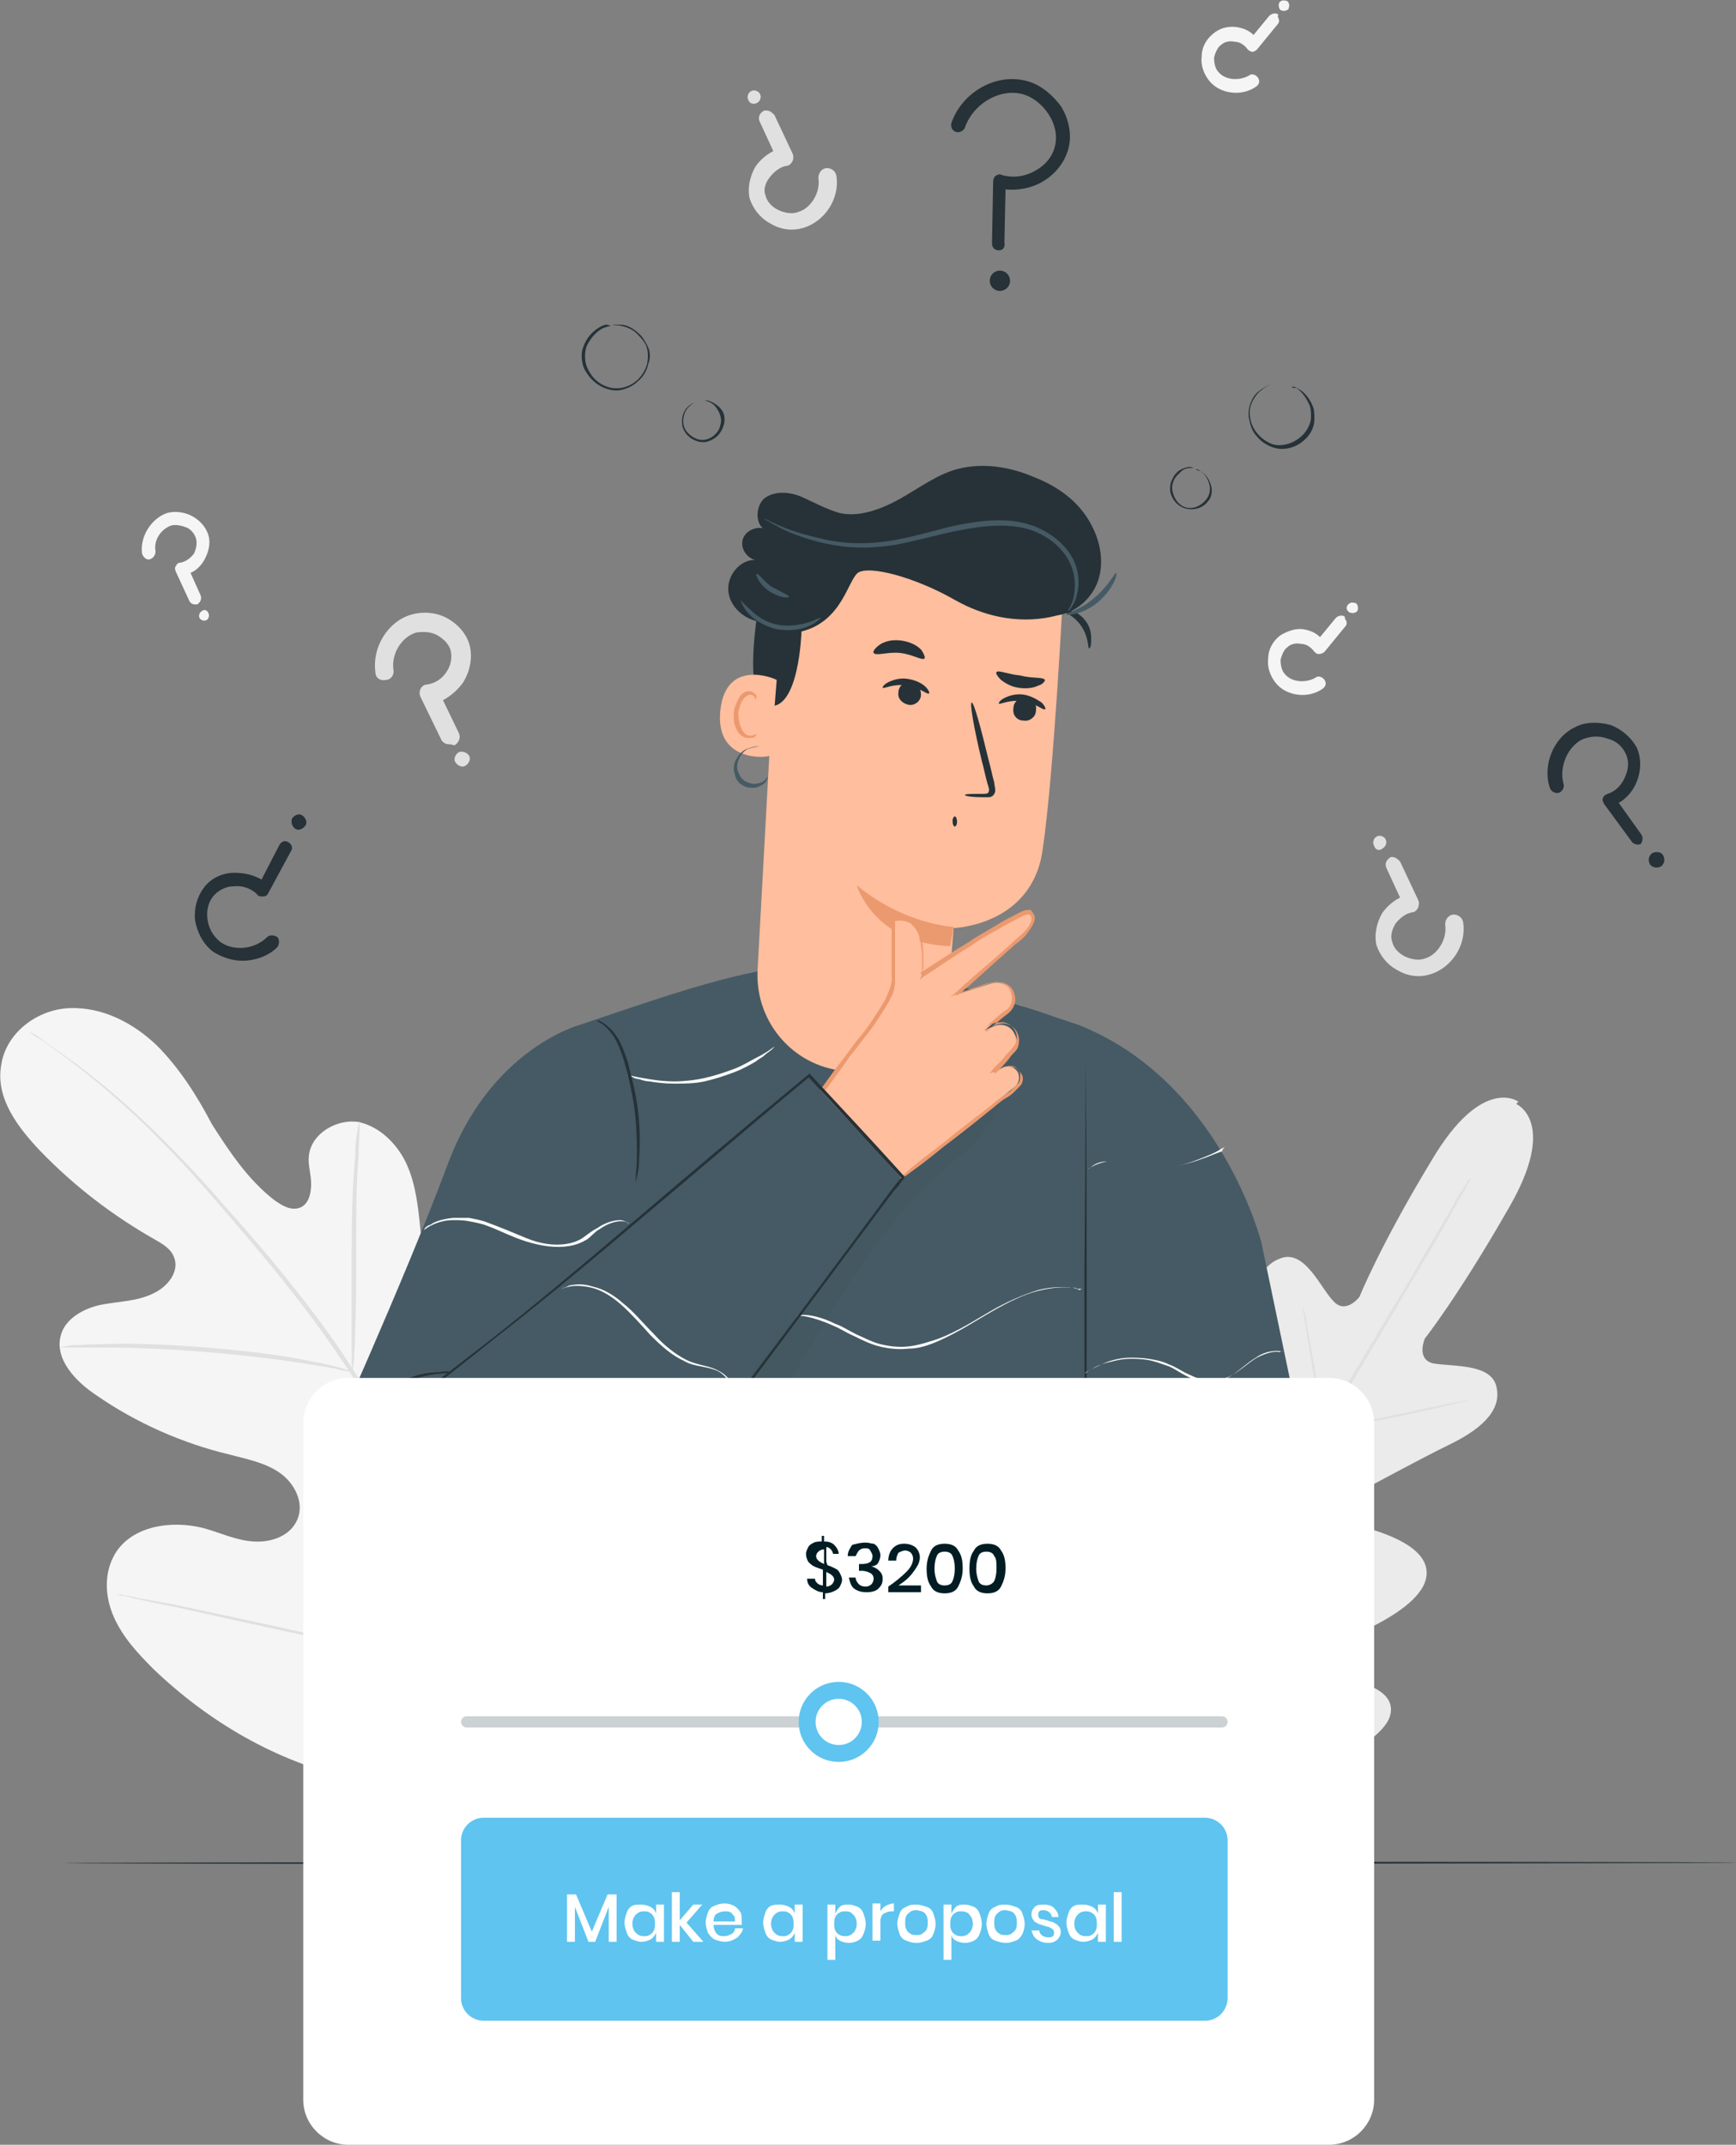 <?xml version="1.0" encoding="utf-8"?>
<!-- Generator: Adobe Illustrator 17.1.0, SVG Export Plug-In . SVG Version: 6.00 Build 0)  -->
<!DOCTYPE svg PUBLIC "-//W3C//DTD SVG 1.1//EN" "http://www.w3.org/Graphics/SVG/1.1/DTD/svg11.dtd">
<svg version="1.1" id="Layer_1" xmlns="http://www.w3.org/2000/svg" xmlns:xlink="http://www.w3.org/1999/xlink" x="0px" y="0px"
	 width="154px" height="190.2px" viewBox="0.1 0.8 154 190.2" enable-background="new 0.1 0.8 154 190.2" xml:space="preserve">
<rect x="0.1" y="0.8" width="154" height="190.2" fill="#808080" stroke="none"/>
<path fill="#F5F5F5" d="M49.6,157.2c9.5-8.2,10.5-21.7,8.8-33.6c-0.3-2-0.3-4.1-1.4-5.8c-1.1-1.6-3.5-2.6-5.2-1.6
	c-1.4,0.9-1.9,2.6-2.5,4.1c-0.9,2-2.4,3.8-4.2,5c-1.2,0.8-2.7,1.3-4.1,0.8c-1.8-0.8-2.3-3.1-2.5-5.1c-0.4-3.7-0.7-7.4-1.1-11.1
	c-0.2-2-0.4-4-1.2-5.8c-0.8-1.8-2.4-3.4-4.3-3.8c-1.9-0.3-4.2,1-4.4,3c-0.1,0.8,0.2,1.6,0.2,2.5c0,0.8-0.2,1.8-1,2.1
	c-0.8,0.3-1.6-0.2-2.3-0.7c-2.3-1.8-3.9-4.2-5.5-6.7C17.6,98,16,95.5,14,93.5c-2.1-2-4.8-3.4-7.7-3.3c-2.9,0.1-5.7,2.2-6.1,5.1
	c-0.5,2.9,1.5,5.5,3.5,7.6c3,3.1,6.4,5.7,10.1,7.8c0.7,0.4,1.4,0.8,1.7,1.5c0.6,1.3-0.5,2.7-1.8,3.3c-1.4,0.7-3,0.7-4.6,1
	c-1.5,0.3-3.2,1.2-3.6,2.7c-0.6,2.1,1.3,4.1,3.1,5.3c3.6,2.5,7.7,4.3,11.9,5.3c1.5,0.4,3.1,0.7,4.4,1.6c1.3,0.9,2.2,2.6,1.6,4.1
	c-0.6,1.5-2.3,2.1-3.9,2c-1.6-0.1-3-0.8-4.5-1.2c-2.8-0.7-6.3-0.2-7.8,2.3c-1,1.7-0.9,3.8-0.1,5.6c0.8,1.8,2.1,3.2,3.5,4.6
	c4.9,4.7,10.9,8.2,17.5,9.7C37.6,160.1,43.6,160.1,49.6,157.2z"/>
<path fill="#E0E0E0" d="M50.7,166c-0.9-4.7-2.5-10.1-4.9-16c-2.4-5.8-5.5-12-9-18.4c-0.9-1.6-1.8-3.1-2.6-4.7
	c-0.9-1.6-1.7-3.1-2.7-4.5c-1.8-2.9-3.8-5.5-5.8-8c-2-2.5-3.9-4.7-5.8-6.8c-1.8-2.1-3.6-4-5.3-5.7c-3.4-3.4-6.4-5.8-8.5-7.3
	c-1.1-0.8-1.9-1.3-2.5-1.8c-0.3-0.2-0.5-0.3-0.7-0.4c-0.2-0.1-0.2-0.1-0.2-0.1s0.1,0.1,0.2,0.2c0.2,0.1,0.4,0.3,0.7,0.4
	c0.6,0.4,1.4,1,2.5,1.8c2.1,1.6,5.1,4,8.4,7.4c1.7,1.7,3.4,3.6,5.2,5.7c1.8,2.1,3.8,4.4,5.7,6.8c2,2.5,3.9,5.1,5.8,8
	c0.9,1.4,1.8,2.9,2.6,4.5c0.9,1.6,1.7,3.1,2.6,4.7c3.5,6.3,6.6,12.5,9,18.3c2.4,5.8,4.1,11.2,5,15.9"/>
<path fill="#E0E0E0" d="M31.4,122.4c0,0,0-0.3,0.1-0.9c0-0.6,0.1-1.3,0.1-2.4c0.1-2,0.1-4.8,0.1-7.8c0-3.1,0-5.8,0.2-7.8
	c0-1,0.1-1.8,0.1-2.4c0-0.6,0-0.9,0-0.9c0,0-0.1,0.3-0.2,0.9c-0.1,0.6-0.2,1.3-0.2,2.4c-0.2,2-0.3,4.8-0.3,7.8s0,5.7,0,7.8
	c0,0.9,0,1.7,0,2.4C31.3,122.1,31.3,122.4,31.4,122.4z"/>
<path fill="#E0E0E0" d="M5.4,120.3c0,0,0.4,0,1,0c0.7,0,1.6,0,2.8,0c2.4,0,5.6,0.1,9.2,0.4c3.6,0.3,6.8,0.7,9.2,1.1
	c1.2,0.2,2.1,0.3,2.7,0.5c0.7,0.1,1,0.2,1,0.1c0,0-0.4-0.1-1-0.3c-0.7-0.2-1.6-0.4-2.7-0.6c-2.3-0.5-5.6-0.9-9.2-1.2
	c-3.6-0.3-6.9-0.4-9.2-0.3c-1.2,0-2.1,0.1-2.8,0.1C5.8,120.2,5.4,120.3,5.4,120.3z"/>
<path fill="#E0E0E0" d="M45.4,149.6c0,0,0-0.1,0.1-0.3c0.1-0.2,0.2-0.6,0.3-1c0.3-0.9,0.7-2.1,1.1-3.6c0.9-3,2.1-7.3,3.3-12
	c1.2-4.7,2.3-9,3.2-12c0.4-1.5,0.8-2.7,1-3.6c0.1-0.4,0.2-0.7,0.3-1c0-0.2,0.1-0.3,0.1-0.4c0,0,0,0.1-0.1,0.3
	c-0.1,0.2-0.2,0.6-0.3,1c-0.3,0.9-0.7,2.1-1.1,3.6c-0.9,3-2.1,7.3-3.3,12c-1.2,4.7-2.3,9-3.2,12c-0.4,1.5-0.8,2.7-1,3.6
	c-0.1,0.4-0.2,0.7-0.3,1C45.4,149.4,45.4,149.6,45.4,149.6z"/>
<path fill="#E0E0E0" d="M10.4,142.2c0,0,0.1,0,0.4,0.1c0.3,0,0.6,0.1,1,0.2c0.9,0.2,2.2,0.5,3.8,0.8c3.2,0.7,7.5,1.7,12.4,2.7
	c4.8,1.1,9.2,2,12.4,2.7c1.6,0.3,2.9,0.5,3.8,0.7c0.4,0.1,0.7,0.1,1,0.2c0.2,0,0.4,0,0.4,0s-0.1,0-0.4-0.1c-0.3,0-0.6-0.1-1-0.2
	c-0.9-0.2-2.2-0.5-3.8-0.8c-3.2-0.7-7.5-1.7-12.4-2.7c-4.8-1.1-9.2-2-12.4-2.7c-1.6-0.3-2.9-0.5-3.8-0.7c-0.4-0.1-0.7-0.1-1-0.2
	C10.5,142.2,10.4,142.2,10.4,142.2z"/>
<path fill="#E0E0E0" d="M39.9,66.8c-0.3,0-0.6-0.2-0.7-0.5l-1.8-3.7c-0.1-0.2-0.1-0.5,0-0.7c0.1-0.2,0.3-0.4,0.6-0.4
	c0.7-0.1,1.3-0.5,1.7-1.1c0.4-0.6,0.5-1.2,0.4-1.8c-0.1-0.6-0.6-1.1-1.1-1.4c-0.6-0.4-1.4-0.4-2-0.3c-1.3,0.4-2.2,1.9-2,3.3
	c0.1,0.4-0.2,0.9-0.7,0.9c-0.5,0.1-0.9-0.2-0.9-0.7c-0.3-2.2,1.1-4.5,3.2-5.1c1.1-0.3,2.3-0.2,3.3,0.4c1,0.6,1.7,1.5,1.9,2.5
	c0.2,1,0,2.1-0.6,3.1c-0.5,0.7-1.1,1.2-1.8,1.6l1.4,2.9c0.2,0.4,0,0.9-0.4,1.1C40.1,66.8,40,66.8,39.9,66.8z"/>
<path fill="#E0E0E0" d="M41.7,67.8c0.2,0.3,0,0.7-0.3,0.9c-0.3,0.2-0.7,0-0.9-0.3c-0.2-0.3,0-0.7,0.3-0.9
	C41.1,67.4,41.5,67.5,41.7,67.8z"/>
<path fill="#F5F5F5" d="M17.4,54.4c-0.2,0-0.4-0.1-0.5-0.3l-1.2-2.6c-0.1-0.2-0.1-0.4,0-0.5c0.1-0.2,0.2-0.3,0.4-0.3
	c0.5-0.1,0.9-0.4,1.2-0.8c0.2-0.4,0.3-0.9,0.2-1.3c-0.1-0.4-0.4-0.8-0.8-1c-0.5-0.2-1-0.3-1.4-0.2c-0.9,0.3-1.6,1.3-1.4,2.3
	c0,0.3-0.2,0.6-0.5,0.7s-0.6-0.2-0.7-0.5c-0.2-1.5,0.8-3.1,2.2-3.6c0.7-0.2,1.6-0.1,2.3,0.3c0.7,0.4,1.2,1,1.4,1.7s0,1.5-0.4,2.2
	c-0.3,0.5-0.7,0.9-1.2,1.1l0.9,2c0.1,0.3,0,0.6-0.3,0.8C17.5,54.4,17.5,54.4,17.4,54.4z"/>
<path fill="#F5F5F5" d="M18.6,55.2c0.1,0.2,0,0.5-0.2,0.6c-0.2,0.1-0.5,0-0.6-0.2c-0.1-0.2,0-0.5,0.2-0.6
	C18.2,54.8,18.5,54.9,18.6,55.2z"/>
<path fill="#F5F5F5" d="M119.5,55.8c0.1,0.2,0.1,0.4-0.1,0.6l-1.8,2.2c-0.1,0.1-0.3,0.2-0.5,0.2c-0.2,0-0.3-0.1-0.4-0.2
	c-0.3-0.4-0.7-0.7-1.2-0.7c-0.4-0.1-0.9,0-1.2,0.3c-0.3,0.2-0.5,0.7-0.6,1.1c0,0.5,0.1,1,0.4,1.3c0.6,0.7,1.8,0.8,2.7,0.3
	c0.2-0.2,0.6-0.1,0.8,0.2c0.2,0.3,0.1,0.6-0.2,0.8c-1.3,0.9-3.2,0.6-4.1-0.5c-0.5-0.6-0.8-1.4-0.7-2.2c0-0.8,0.4-1.5,1-2
	c0.6-0.4,1.4-0.7,2.1-0.6c0.6,0.1,1.1,0.3,1.5,0.7l1.4-1.7c0.2-0.2,0.6-0.3,0.8-0.1C119.4,55.6,119.4,55.7,119.5,55.8z"/>
<path fill="#F5F5F5" d="M119.7,54.4c0.2-0.2,0.4-0.2,0.7-0.1c0.2,0.2,0.2,0.5,0.1,0.7c-0.2,0.2-0.5,0.2-0.7,0.1
	C119.5,54.9,119.5,54.6,119.7,54.4z"/>
<path fill="#F5F5F5" d="M113.5,2.4c0.1,0.2,0.1,0.4-0.1,0.6l-1.8,2.2c-0.1,0.1-0.3,0.2-0.4,0.2s-0.3-0.1-0.4-0.2
	c-0.3-0.4-0.7-0.7-1.2-0.7c-0.4-0.1-0.9,0-1.2,0.3c-0.3,0.2-0.5,0.7-0.6,1.1c0,0.5,0.1,1,0.4,1.3c0.6,0.7,1.8,0.8,2.7,0.3
	c0.2-0.2,0.6-0.1,0.8,0.2c0.2,0.3,0.1,0.6-0.2,0.8c-1.3,0.9-3.2,0.6-4.1-0.5c-0.5-0.6-0.8-1.4-0.7-2.2c0-0.8,0.4-1.5,1-2
	s1.3-0.7,2.1-0.6c0.6,0.1,1.1,0.3,1.5,0.7l1.4-1.7c0.2-0.2,0.6-0.3,0.8-0.1C113.4,2.3,113.5,2.3,113.5,2.4z"/>
<path fill="#F5F5F5" d="M113.6,1c0.2-0.2,0.4-0.2,0.7-0.1c0.2,0.2,0.2,0.4,0.1,0.7c-0.2,0.2-0.5,0.2-0.7,0.1
	C113.5,1.5,113.5,1.2,113.6,1z"/>
<path fill="#E0E0E0" d="M68.1,10.6c0.3,0,0.5,0.2,0.7,0.4l1.6,3.4c0.1,0.2,0.1,0.5,0,0.7c-0.1,0.2-0.3,0.4-0.5,0.4
	c-0.6,0.1-1.1,0.5-1.5,1C68,17,67.8,17.6,68,18.1c0.1,0.5,0.5,1,1.1,1.3c0.6,0.3,1.3,0.4,1.8,0.2c1.1-0.3,2-1.7,1.8-3
	c0-0.4,0.2-0.8,0.7-0.9c0.4,0,0.8,0.2,0.9,0.7c0.3,2-1,4-2.9,4.6c-1,0.3-2,0.2-3-0.4c-0.9-0.5-1.5-1.3-1.8-2.2
	c-0.2-0.9,0-1.9,0.5-2.8c0.4-0.6,1-1.1,1.6-1.4l-1.2-2.6c-0.2-0.4,0-0.8,0.4-1C67.8,10.6,68,10.6,68.1,10.6z"/>
<path fill="#E0E0E0" d="M66.5,9.7c-0.2-0.3,0-0.7,0.2-0.8c0.3-0.2,0.7,0,0.8,0.2c0.2,0.3,0,0.7-0.2,0.8C67,10.1,66.6,10,66.5,9.7z"
	/>
<path fill="#E0E0E0" d="M123.6,76.8c0.3,0,0.5,0.2,0.7,0.4l1.6,3.4c0.1,0.2,0.1,0.4,0,0.7c-0.1,0.2-0.3,0.4-0.5,0.4
	c-0.6,0.1-1.1,0.5-1.5,1c-0.3,0.5-0.5,1.1-0.3,1.6c0.1,0.5,0.5,1,1.1,1.3c0.6,0.3,1.3,0.4,1.8,0.2c1.1-0.3,2-1.7,1.8-3
	c0-0.4,0.2-0.8,0.7-0.9c0.4,0,0.8,0.2,0.9,0.7c0.3,2-1,4-2.9,4.6c-1,0.3-2,0.2-3-0.4c-0.9-0.5-1.5-1.3-1.8-2.2
	c-0.2-0.9,0-1.9,0.5-2.8c0.4-0.6,1-1.1,1.6-1.4l-1.2-2.6c-0.2-0.4,0-0.8,0.4-1C123.4,76.8,123.5,76.8,123.6,76.8z"/>
<path fill="#E0E0E0" d="M122,75.8c-0.2-0.3,0-0.7,0.2-0.8c0.3-0.2,0.7,0,0.8,0.2c0.2,0.3,0,0.7-0.2,0.8
	C122.5,76.3,122.1,76.2,122,75.8z"/>
<path fill="#EBEBEB" d="M134.8,98.5c0,0-3.2-2.4-7.7,5.2c-4.6,7.6-6.4,12.1-6.4,12.1s-1.2,1.6-2.3,0.4c-1.1-1.1-2.4-4.3-4.4-3.9
	c-2,0.5-2.9,2.6-2.7,5.9c0.2,3.3,0.2,10.6,0.2,11.2c0,0.7-0.5,1.6-1.3,0.9c-0.9-0.7-5.6-6.7-8.3-4.3c-2.7,2.4-0.8,11.6-0.6,12.6
	c0.2,1,0,1.4-0.5,1.6c-0.5,0.2-1.9-2-3.3-3.6c-1.4-1.7-3.4-3.4-4.8-1.8c-1.5,1.5-2.4,8.2,3.2,19.6l2.9,5.1l5.9,0.1
	c12.7-0.6,18.1-4.6,18.7-6.6s-1.8-2.9-3.9-3.3c-2.2-0.4-4.7-0.6-4.8-1.1c0-0.5,0.2-0.9,1.2-1.2s9.9-3.1,10.7-6.6
	c0.8-3.6-6.8-4.8-7.8-5.2c-1-0.4-0.4-1.2,0.2-1.6c0.6-0.3,7-3.8,9.9-5.2c3-1.5,4.5-3.2,3.9-5.2c-0.6-1.9-4-1.6-5.6-1.9
	c-1.5-0.4-0.7-2.2-0.7-2.2s3-3.8,7.4-11.5c4.5-7.7,0.7-9.3,0.7-9.3"/>
<path fill="#E0E0E0" d="M130.6,105.3c0,0,0,0-0.1,0.2c-0.1,0.1-0.2,0.3-0.3,0.5c-0.2,0.4-0.6,1-1,1.8c-0.9,1.6-2.2,3.9-3.9,6.7
	c-3.3,5.6-7.9,13.4-13,21.9c-5.1,8.5-9.7,16.3-13.1,21.9c-1.6,2.8-3,5.1-3.9,6.7c-0.5,0.8-0.8,1.4-1.1,1.8c-0.1,0.2-0.2,0.4-0.3,0.4
	c-0.1,0.1-0.1,0.2-0.1,0.2s0,0,0.1-0.2c0.1-0.1,0.2-0.3,0.2-0.5c0.2-0.4,0.6-1,1-1.8c0.9-1.6,2.2-3.9,3.9-6.7
	c3.3-5.6,7.9-13.4,13-21.9c5.1-8.5,9.7-16.3,13.1-21.9c1.6-2.8,3-5.1,3.9-6.7c0.4-0.8,0.8-1.4,1.1-1.8c0.1-0.2,0.2-0.4,0.3-0.5
	C130.6,105.3,130.6,105.3,130.6,105.3z"/>
<path fill="#E0E0E0" d="M115.7,116.7c0,0,0,0.2,0.1,0.4c0.1,0.3,0.2,0.7,0.2,1.1c0.2,0.9,0.4,2.3,0.7,3.8c0.2,1.5,0.5,2.8,0.6,3.8
	c0.1,0.4,0.1,0.8,0.2,1.1c0,0.3,0.1,0.4,0,0.4c0,0,0-0.1-0.1-0.4c-0.1-0.3-0.2-0.7-0.2-1.1c-0.2-1-0.4-2.3-0.7-3.8
	c-0.2-1.5-0.5-2.8-0.6-3.8c-0.1-0.4-0.1-0.8-0.2-1.1C115.7,116.9,115.6,116.7,115.7,116.7z"/>
<path fill="#E0E0E0" d="M118.1,127.6c0,0,2.7-0.7,6.1-1.4c3.4-0.7,6.1-1.3,6.1-1.2c0,0-2.7,0.7-6.1,1.4
	C120.8,127.1,118.1,127.6,118.1,127.6z"/>
<path fill="#E0E0E0" d="M109.6,140.3c0,0,0.2,0,0.4,0c0.3,0,0.7,0,1.2,0.1c1,0.1,2.4,0.2,3.9,0.2c1.5,0,2.9,0,3.9,0
	c0.5,0,0.9,0,1.2,0c0.3,0,0.5,0,0.5,0s-0.2,0-0.5,0c-0.3,0-0.7,0-1.2,0.1c-1,0-2.4,0.1-3.9,0c-1.5,0-2.9-0.2-3.9-0.3
	c-0.5,0-0.9-0.1-1.2-0.2C109.8,140.3,109.6,140.3,109.6,140.3z"/>
<path fill="#E0E0E0" d="M105.3,131c0,0,0.1,0.1,0.2,0.3c0.1,0.2,0.3,0.6,0.5,1c0.4,0.8,1,2,1.6,3.2c0.6,1.3,1.1,2.4,1.6,3.3
	c0.2,0.4,0.3,0.7,0.5,1c0.1,0.2,0.2,0.4,0.1,0.4c0,0-0.1-0.1-0.2-0.3c-0.1-0.2-0.3-0.6-0.5-1c-0.4-0.8-1-2-1.6-3.2s-1.1-2.4-1.6-3.3
	c-0.2-0.4-0.3-0.7-0.5-1C105.3,131.2,105.3,131,105.3,131z"/>
<path fill="#E0E0E0" d="M96.4,141.3c0,0,0.1,0.2,0.2,0.4c0.2,0.3,0.4,0.7,0.7,1.2c0.5,1.1,1.3,2.5,2.1,4.1c0.8,1.6,1.5,3.1,2,4.2
	c0.2,0.5,0.4,0.9,0.6,1.3c0.1,0.3,0.2,0.5,0.2,0.5s-0.1-0.2-0.2-0.4c-0.2-0.3-0.4-0.7-0.7-1.2c-0.5-1.1-1.3-2.5-2.1-4.1
	c-0.8-1.6-1.5-3.1-2-4.2c-0.2-0.5-0.5-0.9-0.6-1.3C96.4,141.5,96.4,141.3,96.4,141.3z"/>
<path fill="#E0E0E0" d="M102.1,152.7c0,0,0.2,0,0.6,0c0.4,0,0.9,0,1.5,0c1.3,0,3,0.1,5,0.1c1.9,0,3.7,0,5,0c0.6,0,1.1,0,1.5,0
	c0.4,0,0.5,0,0.6,0c0,0-0.2,0-0.5,0.1c-0.4,0-0.9,0.1-1.5,0.1c-1.3,0.1-3,0.1-5,0.1c-1.9,0-3.7-0.1-5-0.2c-0.6,0-1.1-0.1-1.5-0.1
	C102.3,152.7,102.1,152.7,102.1,152.7z"/>
<path fill="#263238" d="M154.1,166c0,0-33.2,0.1-74.1,0.1c-40.9,0-74.1,0-74.1-0.1c0,0,33.2-0.1,74.1-0.1
	C120.9,165.9,154.1,165.9,154.1,166z"/>
<path fill="#455A64" d="M118.2,140.7L112,111c0,0-3.6-14.3-16.2-19.3l-0.9-0.3c0,0-1.2-0.4-1.2-0.4c-0.5-0.2-2.6-0.9-3.1-1
	c-16.9-5.9-21.4-4.3-39.1,1.7c0,0-7.9,2.1-11.7,12.4c-3.8,10.2-11.1,26.3-11.1,26.3l17.6,6.2l3.4-5V150v15.8h20.9h27.6L96.8,150
	l-0.2-19.5"/>
<path fill="#FAFAFA" d="M68.8,93.6c0,0-0.1,0.2-0.4,0.4c-0.1,0.1-0.3,0.2-0.5,0.4c-0.2,0.2-0.5,0.3-0.7,0.5c-0.5,0.3-1.2,0.7-2,1
	c-0.8,0.3-1.7,0.6-2.6,0.8c-0.9,0.2-1.9,0.2-2.7,0.2s-1.6-0.1-2.2-0.2c-0.3,0-0.6-0.1-0.9-0.2c-0.2,0-0.5-0.1-0.6-0.2
	c-0.3-0.1-0.5-0.2-0.5-0.2s0.7,0.2,2,0.4c0.6,0.1,1.4,0.2,2.2,0.2c0.8,0,1.8-0.1,2.7-0.3c0.9-0.2,1.8-0.5,2.6-0.8
	c0.8-0.3,1.4-0.7,2-1C68.2,94.1,68.8,93.6,68.8,93.6z"/>
<g opacity="0.3">
	<path opacity="0.3" enable-background="new    " d="M49.6,144.6l4,4.6h3.9v5l40.4,9.3l-0.3-3.9l-38-13h-6.3l-3.1-2.5L49.6,144.6z"
		/>
</g>
<path fill="#FFBE9D" d="M61.5,140.5l-3.4-0.6c0,0-8-8.8-9.5-8.9c-1.2-0.1-8,0-10.4,0c-0.5,0-0.8,0.4-0.8,0.8c0,0.5,0.4,0.8,0.8,0.8
	l8,0.3l0,0.7l-8.1,0.1c-0.8,0.1-1.4,1.4,1.3,1.6l6.7,0.2v0.4l-6.8,0.9c-0.3,0-1.3,0.2-1.3,0.6c0,0-0.4,0.9,1.5,1.1
	c0.7,0.1,6.6-0.1,6.6-0.1L46,139l-6.1,1.3c-0.5,0.1-0.7,0.5-0.7,1c0.1,0.4,0.5,0.8,0.9,0.7l6.5-0.6l6.4,5.1h8.6L61.5,140.5z"/>
<path fill="#455A64" d="M118.2,140.7l-19.6,3.9l-2-13.9"/>
<path fill="#455A64" d="M96,141.3l-36.3-1.2v12.6l24.1,4.8l16.9,2.7c10.5,0,18.9-9.7,17.3-20h0L96,141.3z"/>
<path fill="#263238" d="M105.9,141c0,0-0.2,0-0.5,0c-0.3,0-0.8,0-1.4,0c-1.2,0-2.9,0-5,0.1c-4.2,0-10,0.1-16.4,0.1
	c-6.4-0.1-12.2-0.3-16.4-0.6c-2.1-0.1-3.8-0.3-5-0.4c-0.6,0-1-0.1-1.4-0.1c-0.3,0-0.5,0-0.5-0.1c0,0,0.2,0,0.5,0
	c0.3,0,0.8,0,1.4,0.1c1.2,0.1,2.9,0.2,5,0.3c4.2,0.2,10,0.4,16.4,0.5s12.2,0,16.4,0c2.1,0,3.8,0,5,0c0.6,0,1,0,1.4,0
	C105.8,141,105.9,141,105.9,141z"/>
<path fill="#263238" d="M59.6,140.2c0,0,0,0.1,0,0.2c0,0.2,0,0.4,0,0.7c0,0.6,0,1.4,0,2.5c0,2.2,0,5.2,0,8.9l-0.1-0.1
	c4.1,0.9,9,2,14.3,3.1c7.2,1.6,13.9,2.7,18.7,3.5c2.4,0.4,4.3,0.7,5.7,0.8c0.7,0.1,1.2,0.2,1.6,0.2c0.2,0,0.3,0,0.4,0
	c0.1,0,0.1,0,0.1,0s0,0-0.1,0c-0.1,0-0.2,0-0.4,0c-0.4,0-0.9-0.1-1.6-0.2c-1.4-0.2-3.3-0.4-5.7-0.7c-4.8-0.7-11.4-1.9-18.7-3.4
	c-5.3-1.1-10.2-2.2-14.3-3.1h-0.1v-0.1c0-3.7,0-6.7,0-8.9c0-1.1,0-1.9,0-2.5c0-0.3,0-0.5,0-0.7C59.6,140.2,59.6,140.2,59.6,140.2z"
	/>
<path fill="#263238" d="M56.5,105.8c0,0,0-0.2,0-0.6c0-0.4,0.1-1,0.1-1.7c0-1.4,0-3.4-0.4-5.5c-0.4-2.1-0.9-4-1.6-5.2
	c-0.4-0.6-0.8-1-1.1-1.2S53,91.3,53,91.3s0,0,0.2,0c0.1,0,0.2,0.1,0.4,0.2c0.3,0.2,0.8,0.6,1.2,1.2s0.7,1.4,1,2.3
	c0.2,0.9,0.5,1.9,0.7,3c0.4,2.1,0.4,4.1,0.3,5.5c0,0.7-0.1,1.3-0.2,1.7C56.5,105.6,56.5,105.8,56.5,105.8z"/>
<path fill="#263238" d="M96.4,94.8c0,0,0.1,8.3,0.1,18.7s0,18.7-0.1,18.7c-0.1,0-0.1-8.3-0.1-18.7C96.4,103.1,96.4,94.8,96.4,94.8z"
	/>
<path fill="#263238" d="M109,136.7c0,0-0.6,0-1.6,0.1c-0.5,0-1.1,0.2-1.7,0.3c-0.6,0.2-1.3,0.4-2,0.7c-0.7,0.3-1.3,0.7-1.8,1
	c-0.5,0.4-1,0.7-1.4,1.1c-0.7,0.7-1.1,1.1-1.1,1.1c0,0,0.1-0.1,0.2-0.4c0.2-0.2,0.5-0.5,0.8-0.9c0.4-0.4,0.8-0.7,1.4-1.1
	c0.5-0.4,1.2-0.7,1.9-1.1s1.4-0.5,2-0.7c0.7-0.2,1.2-0.2,1.7-0.3s0.9,0,1.2,0C108.8,136.7,109,136.7,109,136.7z"/>
<g opacity="0.3">
	<g opacity="0.3">
		<path opacity="0.3" enable-background="new    " d="M56.8,138.5c6.1-3.6,9.9-9.7,13.7-15.8c3.7-6.1,7.2-12.4,12.4-17.3
			c2.4-2.2,5.2-4.1,6.1-7.3l-9.3,7.4l-25.9,29.8L56.8,138.5z"/>
	</g>
</g>
<path fill="#263238" d="M40,122.5c0,0.1-1.5,0-3.2,0.6c-0.8,0.3-1.6,0.7-2.1,0.9c-0.5,0.3-0.8,0.5-0.9,0.4c0,0,0.3-0.2,0.8-0.5
	c0.5-0.3,1.2-0.7,2.1-1c0.9-0.3,1.7-0.4,2.3-0.4C39.6,122.4,40,122.4,40,122.5z"/>
<path fill="#263238" d="M40,122.5c0,0.1-1.5,0-3.2,0.6c-0.8,0.3-1.6,0.7-2.1,0.9c-0.5,0.3-0.8,0.5-0.9,0.4c0,0,0.3-0.2,0.8-0.5
	c0.5-0.3,1.2-0.7,2.1-1c0.9-0.3,1.7-0.4,2.3-0.4C39.6,122.4,40,122.4,40,122.5z"/>
<path fill="#FAFAFA" d="M96.3,135.8c0,0-0.5-0.4-1.4-0.7c-0.9-0.3-2.5-0.3-4.2,0.2c-1.7,0.5-3.5,1.8-5.8,2.7
	c-1.1,0.5-2.4,0.8-3.7,0.7c-1.3-0.1-2.6-0.6-3.8-1.2c-1.2-0.6-2.4-1.3-3.6-1.9c-1.2-0.5-2.4-0.9-3.6-1c-2.4-0.2-4.5,0.3-6.1,1.1
	c-1.6,0.8-2.7,1.8-3.4,2.5c-0.2,0.2-0.3,0.4-0.5,0.5c-0.1,0.2-0.2,0.3-0.3,0.4c-0.1,0.1-0.1,0.2-0.2,0.2c0,0-0.1,0.1-0.1,0.1
	s0,0,0-0.1c0-0.1,0.1-0.2,0.2-0.2c0.1-0.1,0.2-0.2,0.3-0.4c0.1-0.2,0.3-0.3,0.5-0.5c0.7-0.7,1.8-1.8,3.4-2.6c0.8-0.4,1.8-0.7,2.8-1
	c1.1-0.2,2.2-0.3,3.4-0.2c1.2,0.1,2.5,0.4,3.6,1c1.2,0.5,2.3,1.2,3.6,1.8c1.2,0.6,2.5,1.1,3.8,1.2c1.3,0.1,2.5-0.2,3.6-0.7
	c2.2-0.9,4-2.1,5.8-2.6c1.8-0.5,3.3-0.5,4.3-0.2c0.5,0.2,0.8,0.3,1.1,0.5c0.1,0.1,0.2,0.1,0.2,0.2C96.3,135.8,96.3,135.8,96.3,135.8
	z"/>
<path fill="#FAFAFA" d="M114.1,120.7c0,0-0.2-0.1-0.7-0.1c-0.5,0-1.2,0.1-1.9,0.6c-0.7,0.4-1.5,1.2-2.5,1.8
	c-0.5,0.3-1.1,0.5-1.8,0.4c-0.7,0-1.3-0.3-1.9-0.6c-0.6-0.3-1.1-0.7-1.7-0.9c-0.6-0.2-1.1-0.4-1.7-0.5c-0.6-0.1-1.1-0.1-1.6-0.1
	c-0.5,0-1,0.1-1.4,0.2c-0.9,0.2-1.5,0.4-1.9,0.7c-0.5,0.2-0.7,0.4-0.7,0.4s0,0,0.2-0.1c0.1-0.1,0.2-0.2,0.5-0.3
	c0.4-0.2,1.1-0.6,1.9-0.8c0.4-0.1,0.9-0.2,1.4-0.2c0.5,0,1.1,0,1.7,0.1c0.6,0.1,1.2,0.2,1.8,0.5c0.6,0.2,1.1,0.6,1.8,0.9
	c0.6,0.3,1.2,0.5,1.8,0.6c0.6,0,1.2-0.2,1.7-0.4c1-0.5,1.8-1.3,2.5-1.7c0.8-0.4,1.5-0.6,2-0.5C113.7,120.6,113.9,120.6,114.1,120.7
	C114,120.7,114.1,120.7,114.1,120.7z"/>
<path fill="#FAFAFA" d="M96.1,115.1c0,0-0.1,0-0.3,0c-0.1,0-0.2,0-0.3-0.1c-0.1,0-0.3,0-0.5,0c-0.7-0.1-1.7,0-2.9,0.3
	c-1.2,0.3-2.6,1-4,1.8c-1.4,0.8-2.9,1.8-4.7,2.6c-0.9,0.4-1.8,0.7-2.7,0.7c-0.9,0.1-1.8,0-2.6-0.2c-0.8-0.2-1.6-0.6-2.2-0.9
	c-0.7-0.3-1.3-0.7-1.8-0.9c-1.1-0.5-2.1-0.8-2.8-0.9c-0.3,0-0.6,0-0.8,0c-0.2,0-0.3,0-0.3,0c0,0,0.1,0,0.3,0c0.2,0,0.5,0,0.8-0.1
	c0.7,0,1.7,0.2,2.9,0.8c0.6,0.2,1.2,0.6,1.8,0.9c0.7,0.3,1.4,0.7,2.2,0.9c0.8,0.2,1.7,0.3,2.5,0.2c0.9-0.1,1.8-0.4,2.7-0.7
	c1.8-0.7,3.3-1.7,4.7-2.5c1.4-0.8,2.8-1.4,4.1-1.8c1.2-0.3,2.3-0.3,2.9-0.2c0.2,0,0.3,0,0.5,0.1c0.1,0,0.2,0.1,0.3,0.1
	C96,115.1,96.1,115.1,96.1,115.1z"/>
<path fill="#FAFAFA" d="M108.8,102.5c0,0-0.2,0.1-0.4,0.2c-0.3,0.2-0.7,0.4-1.2,0.6c-0.5,0.2-1.2,0.5-1.9,0.7
	c-0.7,0.2-1.6,0.3-2.5,0.2c-0.9-0.1-1.7-0.3-2.5-0.4c-0.7-0.1-1.4-0.1-2,0c-1.1,0.2-1.7,0.7-1.7,0.7c0,0,0,0,0.1-0.1
	c0.1,0,0.2-0.1,0.3-0.2c0.3-0.2,0.7-0.4,1.3-0.4c0.6-0.1,1.3-0.1,2,0c0.8,0.1,1.6,0.3,2.5,0.4c1.8,0.2,3.3-0.4,4.4-0.8
	c0.5-0.2,1-0.4,1.3-0.5C108.6,102.6,108.8,102.5,108.8,102.5z"/>
<path fill="#FAFAFA" d="M55.9,109.3c0,0-0.2-0.2-0.7-0.2c-0.5,0-1.2,0.2-1.9,0.7c-0.4,0.2-0.7,0.6-1.1,0.9c-0.5,0.3-1,0.5-1.6,0.6
	c-1.2,0.2-2.5,0-3.8-0.4c-1.3-0.4-2.4-1-3.5-1.4c-0.5-0.2-1.1-0.3-1.6-0.4c-0.5-0.1-1-0.1-1.4-0.1c-0.9,0-1.6,0.3-2,0.5
	c-0.4,0.2-0.6,0.4-0.6,0.4c0,0,0,0,0.1-0.2c0.1-0.1,0.2-0.2,0.5-0.3c0.4-0.3,1.1-0.5,2-0.6c0.5,0,0.9,0,1.4,0
	c0.5,0.1,1.1,0.2,1.6,0.4c1.1,0.4,2.3,0.9,3.5,1.4c1.2,0.5,2.5,0.7,3.6,0.5c0.6-0.1,1.1-0.3,1.5-0.6c0.4-0.3,0.8-0.6,1.2-0.8
	c0.7-0.5,1.5-0.7,2-0.7c0.2,0,0.5,0.1,0.6,0.2C55.8,109.3,55.9,109.3,55.9,109.3z"/>
<path fill="#FAFAFA" d="M78.9,140.6c0,0,0,0,0.1,0.1c0.1,0.1,0.2,0.2,0.3,0.4c0.2,0.4,0.6,0.9,0.7,1.7c0.1,0.8,0,1.8-0.5,2.6
	c-0.5,0.9-1.5,1.6-2,2.6c-0.2,0.5-0.3,1.1-0.2,1.6c0.1,0.5,0.3,1,0.5,1.5c0.5,0.9,0.9,1.8,0.9,2.6c0,0.8-0.4,1.4-0.8,1.6
	c-0.2,0.1-0.3,0.2-0.5,0.2c-0.1,0-0.2,0-0.2,0s0.2,0,0.6-0.3c0.3-0.2,0.7-0.8,0.7-1.6c0-0.7-0.4-1.6-0.9-2.5
	c-0.2-0.4-0.5-0.9-0.6-1.5c-0.1-0.6,0-1.2,0.2-1.7c0.3-0.5,0.7-1,1-1.4c0.4-0.4,0.7-0.8,1-1.2c0.5-0.8,0.7-1.8,0.6-2.5
	c-0.1-0.7-0.4-1.3-0.6-1.7C79.1,140.8,78.9,140.7,78.9,140.6z"/>
<path fill="#FAFAFA" d="M96,158.6c0,0,0,0-0.2-0.1c-0.1-0.1-0.2-0.2-0.3-0.5c-0.2-0.4-0.2-1.3,0.1-2.1c0.2-0.4,0.5-0.9,0.8-1.3
	c0.4-0.4,0.8-0.8,1.2-1.2c0.4-0.4,0.8-0.9,1.1-1.4c0.3-0.5,0.5-1.2,0.5-1.9c0.1-1.3-0.1-2.7-0.2-3.8c-0.1-1.2,0-2.3,0.4-3.1
	c0.4-0.9,0.9-1.4,1.4-1.6c0.2-0.1,0.4-0.2,0.5-0.2c0.1,0,0.2,0,0.2,0c0,0-0.3,0.1-0.7,0.4c-0.4,0.3-0.9,0.8-1.3,1.6
	c-0.4,0.8-0.5,1.9-0.3,3.1c0.1,1.2,0.3,2.5,0.2,3.8c-0.1,0.7-0.2,1.4-0.6,1.9c-0.3,0.6-0.8,1.1-1.2,1.5c-0.9,0.8-1.6,1.6-2,2.4
	c-0.4,0.8-0.4,1.6-0.2,2C95.8,158.4,96.1,158.6,96,158.6z"/>
<path fill="#FAFAFA" d="M98.2,164c0,0-0.1,0.1-0.5,0.3c-0.3,0.2-0.8,0.4-1.5,0.4c-0.7,0.1-1.5,0-2.4-0.3c-0.9-0.2-1.9-0.7-2.9-1.4
	c-1-0.6-2.2-1.3-3.5-1.8c-1.3-0.4-2.9-0.5-4.4-0.2c-1.6,0.3-3.1,0.9-4.7,1.6c-1.6,0.7-3.2,1.4-5.1,1.8c-0.9,0.2-1.8,0.2-2.7,0.2
	c-0.9-0.1-1.8-0.4-2.5-0.7c-1.6-0.8-2.8-1.9-4.1-2.8c-0.7-0.4-1.3-0.9-2-1.2c-0.2-0.1-0.3-0.2-0.5-0.2s-0.3-0.1-0.5-0.2
	c-0.3-0.1-0.7-0.2-1-0.3c-1.4-0.3-2.7-0.3-3.8-0.2c-1.2,0.2-2.2,0.5-3.1,0.9c-0.2,0.1-0.4,0.2-0.6,0.3c-0.2,0.1-0.4,0.2-0.5,0.3
	s-0.3,0.2-0.5,0.3c-0.2,0.1-0.3,0.2-0.4,0.3c-0.3,0.2-0.5,0.4-0.7,0.6c-0.2,0.2-0.3,0.3-0.5,0.5c-0.1,0.1-0.2,0.2-0.3,0.3
	c-0.1,0.1-0.1,0.1-0.1,0.1s0,0,0.1-0.1c0.1-0.1,0.2-0.2,0.2-0.3c0.1-0.1,0.2-0.3,0.5-0.5c0.2-0.2,0.4-0.4,0.7-0.6
	c0.1-0.1,0.3-0.2,0.4-0.3c0.2-0.1,0.3-0.2,0.5-0.3c0.2-0.1,0.3-0.2,0.5-0.3c0.2-0.1,0.4-0.2,0.6-0.3c0.9-0.4,1.9-0.8,3.1-0.9
	c1.2-0.2,2.5-0.2,3.9,0.1c0.3,0.1,0.7,0.2,1,0.3c0.2,0.1,0.4,0.1,0.5,0.2s0.3,0.2,0.5,0.2c0.7,0.3,1.4,0.8,2,1.2
	c1.3,0.9,2.5,2,4.1,2.8c0.8,0.4,1.6,0.7,2.5,0.7c0.9,0.1,1.8,0,2.7-0.2c1.8-0.4,3.4-1.1,5-1.7c1.6-0.7,3.2-1.3,4.7-1.6
	c1.6-0.3,3.2-0.3,4.5,0.2s2.5,1.2,3.5,1.8c1,0.6,2,1.1,2.9,1.4c0.9,0.3,1.7,0.4,2.4,0.3c0.7,0,1.1-0.2,1.5-0.4
	C98,164.2,98.2,164,98.2,164z"/>
<path fill="#FFBE9D" d="M75.4,95.8c4.6,0.2,8.5-3.2,8.9-7.7c0.2-2.7,0.4-5,0.4-5s7-0.2,7.9-7c1-6.8,1.8-22.7,1.8-22.7
	C87,49,77.7,49,70.2,53.4L69.1,54l-1.8,32.9C67.1,91.6,70.7,95.6,75.4,95.8z"/>
<path fill="#263238" d="M85.7,71.3c0-0.1,0.6-0.1,1.6-0.1c0.2,0,0.5,0,0.5-0.2c0.1-0.1,0-0.4-0.1-0.7c-0.2-0.7-0.3-1.3-0.5-2
	c-0.7-2.9-1.1-5.2-0.9-5.2c0.2,0,0.8,2.2,1.5,5.1c0.2,0.7,0.3,1.3,0.5,2c0,0.3,0.2,0.7,0,1c-0.1,0.2-0.3,0.3-0.5,0.3
	c-0.2,0-0.3,0-0.4,0C86.3,71.5,85.7,71.4,85.7,71.3z"/>
<path fill="#EB996E" d="M84.7,83c0,0-4.4-0.2-8.6-3.7c0,0,1.5,5.2,8.3,5.4L84.7,83z"/>
<path fill="#263238" d="M94.4,55.2c0,0-4.3,1.8-9.6-1.2c-3.5-2-7.6-3.1-8.6-2.4c-0.9,0.7-1.4,4.3-5,5.2c0,0-0.2,7-2.9,6.6
	c-2.8-0.4-0.5-11.2-0.5-11.2l7-3l7.6-1l7,1.4l5.4,1.8L94.4,55.2z"/>
<path fill="#FFBE9D" d="M69,61.1c-0.1-0.1-4.5-2-5,2.7c-0.5,4.7,4.3,4.2,4.4,4C68.5,67.7,69,61.1,69,61.1z"/>
<path fill="#EB996E" d="M67.2,65.9c0,0-0.1,0-0.2,0.1c-0.1,0-0.4,0.1-0.6,0c-0.5-0.2-0.8-1.1-0.8-1.9c0-0.4,0.2-0.8,0.3-1.1
	c0.2-0.3,0.4-0.5,0.7-0.6c0.2,0,0.4,0.1,0.5,0.3c0,0.1,0,0.2,0,0.2c0,0,0.1-0.1,0.1-0.3c0-0.1,0-0.2-0.2-0.3
	c-0.1-0.1-0.2-0.2-0.5-0.2c-0.4,0-0.7,0.3-0.9,0.7c-0.2,0.4-0.4,0.8-0.4,1.3c-0.1,0.9,0.3,1.9,1,2.1c0.3,0.1,0.6,0,0.8,0
	C67.1,66.1,67.2,66,67.2,65.9z"/>
<path fill="#263238" d="M74.4,52.2c-0.9,1-1.9,2-3.1,2.8c-1.2,0.7-2.7,1.1-4,0.9c-1.4-0.3-2.6-1.5-2.6-2.9c0-1.4,1.3-2.8,2.7-2.5
	c-0.9,0-1.7-1-1.4-1.9c0.3-0.9,1.6-1.3,2.3-0.7c-1.2-0.2-1.3-2.1-0.4-2.9c0.9-0.7,2.3-0.6,3.4-0.1c1.1,0.5,2.2,1.1,3.3,1.4
	c1.8,0.4,3.8-0.4,5.4-1.3c1.6-0.9,3.2-2.1,5-2.6c2.3-0.6,4.7-0.2,6.8,0.7c1.8,0.7,3.5,1.8,4.6,3.4c1.1,1.6,1.7,3.6,1.2,5.5
	c-0.5,1.9-2.3,3.4-4.2,3.4c0,0-4.3,0.5-7.9-2.2c-3.5-2.6-11-2.3-11-2.3L74.4,52.2z"/>
<path fill="#455A64" d="M67.9,46.8c0,0,0.1,0.1,0.3,0.2c0.2,0.1,0.5,0.3,0.9,0.5c0.7,0.4,1.9,0.9,3.4,1.3c1.5,0.4,3.4,0.7,5.4,0.5
	c2-0.1,4.2-0.8,6.5-1.3c2.3-0.5,4.5-0.8,6.4-0.4c1.9,0.4,3.4,1.6,4.1,2.9c0.7,1.3,0.6,2.6,0.4,3.4c-0.2,0.8-0.6,1.1-0.5,1.2
	c0,0,0.1-0.1,0.2-0.2c0.1-0.2,0.3-0.4,0.5-0.9c0.3-0.8,0.5-2.2-0.2-3.6c-0.7-1.4-2.3-2.7-4.3-3.2c-2-0.5-4.3-0.2-6.6,0.3
	c-2.3,0.6-4.4,1.2-6.4,1.4c-2,0.2-3.8,0-5.3-0.4C69.5,47.8,67.9,46.7,67.9,46.8z"/>
<path fill="#455A64" d="M65.8,54c0,0,0.1,0.5,0.6,1.1c0.5,0.6,1.4,1.2,2.6,1.5c1.2,0.2,2.3,0,2.9-0.3c0.7-0.3,1-0.7,1-0.7
	c0-0.1-0.5,0.2-1.1,0.4c-0.7,0.2-1.7,0.4-2.7,0.2c-1.1-0.2-1.9-0.8-2.4-1.3C66.1,54.4,65.8,54,65.8,54z"/>
<path fill="#455A64" d="M67.2,51.7c-0.1,0,0.2,0.9,1.1,1.5c0.9,0.6,1.8,0.7,1.8,0.5c0-0.1-0.7-0.4-1.6-0.9
	C67.8,52.3,67.4,51.6,67.2,51.7z"/>
<path fill="#263238" d="M96.7,58.3c0.1,0,0.2-0.2,0.2-0.7c0-0.4,0-1-0.4-1.6c-0.4-0.6-0.9-0.9-1.3-1c-0.4-0.1-0.7-0.1-0.7,0
	c0,0.1,0.9,0.4,1.5,1.3C96.7,57.3,96.6,58.3,96.7,58.3z"/>
<path fill="#455A64" d="M99.1,51.6c-0.1,0-0.7,1.2-1.9,2.2c-1.2,1.1-2.5,1.3-2.5,1.5c0,0.1,1.5,0,2.8-1.1
	C98.9,53,99.3,51.6,99.1,51.6z"/>
<path fill="#263238" d="M92,63.8c0,0.6-0.6,1-1.1,0.9c-0.6,0-1-0.5-0.9-1.1c0-0.6,0.6-1,1.1-0.9C91.7,62.8,92.1,63.2,92,63.8z"/>
<path fill="#263238" d="M92.8,63.7c-0.2,0.1-0.9-0.6-2-0.7c-1.1-0.2-2,0.3-2.1,0.2c0-0.1,0.1-0.3,0.5-0.5c0.4-0.2,1-0.4,1.7-0.3
	c0.7,0.1,1.3,0.5,1.6,0.7C92.8,63.4,92.9,63.7,92.8,63.7z"/>
<path fill="#263238" d="M81.8,62.4c0,0.6-0.6,1-1.1,0.9s-1-0.5-0.9-1.1c0-0.6,0.6-1,1.1-0.9C81.4,61.3,81.8,61.8,81.8,62.4z"/>
<path fill="#263238" d="M82.5,62.3c-0.2,0.1-0.9-0.6-2-0.7c-1.1-0.2-2,0.3-2.1,0.2c0-0.1,0.1-0.3,0.5-0.5c0.4-0.2,1-0.4,1.7-0.3
	c0.7,0.1,1.3,0.4,1.6,0.7C82.5,62,82.6,62.3,82.5,62.3z"/>
<path fill="#263238" d="M82.1,59.2c-0.2,0.2-1.1-0.4-2.2-0.5c-1.1-0.1-2.1,0.3-2.3,0c-0.1-0.1,0.1-0.4,0.5-0.7
	c0.4-0.3,1.1-0.5,1.9-0.4c0.8,0.1,1.4,0.4,1.8,0.8C82.1,58.8,82.2,59.2,82.1,59.2z"/>
<path fill="#263238" d="M92.8,61.1c0,0.1-0.2,0.4-0.6,0.5c-0.4,0.2-1,0.3-1.7,0.2c-0.7-0.1-1.2-0.4-1.6-0.7
	c-0.3-0.3-0.5-0.6-0.4-0.7c0.2-0.2,1,0.2,2.1,0.3C91.7,61,92.6,60.8,92.8,61.1z"/>
<path fill="#263238" d="M84.8,73.2c0.1,0,0.2,0.2,0.2,0.5c0,0.2-0.1,0.4-0.2,0.4c-0.1,0-0.2-0.2-0.2-0.5
	C84.6,73.4,84.7,73.2,84.8,73.2z"/>
<path fill="#455A64" d="M68.2,69.7c0,0,0,0.1-0.1,0.3c-0.1,0.2-0.3,0.4-0.6,0.5c-0.3,0.2-0.7,0.2-1.2,0.1c-0.5-0.2-0.9-0.5-1-1.1
	c-0.2-0.5-0.1-1.1,0.2-1.5c0.2-0.4,0.6-0.7,0.9-0.8c0.3-0.1,0.6-0.2,0.8-0.2c0.2,0,0.3,0,0.3,0c0,0-0.4,0-1,0.2
	c-0.3,0.1-0.6,0.4-0.8,0.8c-0.2,0.4-0.3,0.9-0.1,1.3c0.2,0.5,0.5,0.8,0.9,0.9c0.4,0.2,0.8,0.1,1.1,0C68,70.1,68.2,69.6,68.2,69.7z"
	/>
<path fill="#FFBE9D" d="M72.7,97.7c0,0,2.3-3.2,3.7-5c1.7-2.2,2.8-4.1,2.8-5.1c0-1,0-5.4,0-5.4s2.2-0.5,2.5,2c0.3,2.5,0,3.1,0,3.1
	s9.1-6.1,9.7-5.7c1.1,0.8-1,2.4-1,2.4l-5.5,5l3.2-1c0.8-0.2,1.6,0.2,1.8,0.9c0.2,0.6,0,1.3-0.6,1.7l-1.9,1.6l0.9-0.4
	c0.7-0.3,1.5,0,1.8,0.7c0.3,0.5,0.2,1.2-0.2,1.6l-1.7,1.8l0.8-0.4c0.5-0.3,1.1-0.1,1.4,0.4c0.2,0.4,0.1,1-0.3,1.3L80,105.3
	L72.7,97.7z"/>
<path fill="#EB996E" d="M80,105.2c0,0,0,0-0.1-0.1c-0.1-0.1-0.2-0.2-0.4-0.4c-0.3-0.3-0.8-0.8-1.4-1.5c-1.3-1.3-3.1-3.1-5.4-5.5l0,0
	l0,0c0.7-0.9,1.4-2,2.2-3c0.4-0.5,0.8-1.1,1.2-1.6c0.5-0.6,0.9-1.1,1.3-1.7c0.4-0.6,0.8-1.2,1.2-1.9c0.3-0.7,0.7-1.4,0.6-2.2
	c0-1.6,0-3.3,0-5V82h0.1c0.5-0.1,1.1,0,1.6,0.3c0.2,0.2,0.5,0.4,0.6,0.6c0.1,0.2,0.2,0.5,0.3,0.8c0.1,0.6,0.2,1.1,0.2,1.7
	c0,0.3,0,0.6,0,0.9c0,0.3,0,0.6-0.1,0.9l-0.2-0.1c1.4-0.9,2.9-1.9,4.4-2.8c0.7-0.5,1.5-0.9,2.3-1.4c0.8-0.5,1.6-0.9,2.4-1.3
	c0.1,0,0.2-0.1,0.4-0.1c0.1,0,0.1,0,0.2,0c0,0,0.1,0,0.1,0c0.1,0,0.1,0,0.1,0.1c0.2,0.2,0.3,0.4,0.3,0.7c-0.1,0.5-0.4,0.9-0.7,1.3
	c-0.3,0.4-0.7,0.7-1.1,1c-0.3,0.3-0.7,0.6-1,0.9c-1.4,1.2-2.7,2.5-4.1,3.6L85,88.9c0.6-0.2,1.2-0.4,1.8-0.6c0.3-0.1,0.6-0.2,0.9-0.3
	c0.2,0,0.3-0.1,0.5-0.1c0.2,0,0.3-0.1,0.5,0c0.7,0,1.3,0.5,1.4,1.1c0.2,0.7-0.1,1.3-0.6,1.7c-0.7,0.5-1.3,1.1-1.9,1.6l-0.1-0.2
	c0.3-0.1,0.6-0.2,0.9-0.4c0.3-0.1,0.7-0.2,1-0.1c0.7,0.2,1.1,0.8,1.1,1.5c0,0.3-0.1,0.7-0.3,0.9c-0.2,0.2-0.4,0.4-0.6,0.7
	c-0.4,0.5-0.8,0.9-1.2,1.3l-0.1-0.1c0.3-0.2,0.6-0.3,0.9-0.4c0.3-0.2,0.7-0.1,1,0c0.3,0.2,0.5,0.5,0.6,0.7c0.1,0.3,0,0.7-0.2,0.9
	c-0.1,0.1-0.2,0.2-0.3,0.3c-0.1,0.1-0.2,0.2-0.3,0.3c-0.2,0.2-0.5,0.4-0.7,0.5c-0.5,0.3-0.9,0.7-1.3,1c-1.6,1.3-3,2.4-4.2,3.3
	c-1.1,0.9-2,1.6-2.7,2.1c-0.3,0.2-0.5,0.4-0.7,0.5C80.1,105.1,80,105.2,80,105.2s0.1-0.1,0.2-0.2c0.2-0.1,0.4-0.3,0.7-0.6
	c0.6-0.5,1.5-1.2,2.7-2.1c1.1-0.9,2.5-2,4.2-3.3c0.4-0.3,0.8-0.7,1.3-1c0.2-0.2,0.5-0.3,0.7-0.5c0.1-0.1,0.2-0.2,0.3-0.3
	c0.1-0.1,0.2-0.2,0.3-0.3c0.2-0.2,0.2-0.5,0.2-0.8c0-0.3-0.2-0.5-0.5-0.7c-0.2-0.1-0.6-0.1-0.8,0c-0.3,0.2-0.6,0.3-0.9,0.4l-0.5,0.2
	l0.3-0.4c0.4-0.4,0.8-0.8,1.2-1.3c0.2-0.2,0.4-0.4,0.6-0.7c0.2-0.2,0.3-0.5,0.3-0.8c0-0.6-0.4-1.1-1-1.3c-0.3-0.1-0.6,0-0.9,0
	c-0.3,0.1-0.6,0.2-0.9,0.4L87,92.4l0.4-0.4c0.6-0.5,1.2-1.1,1.9-1.6c0.5-0.3,0.7-0.9,0.5-1.5c-0.1-0.6-0.7-1-1.3-1
	c-0.3,0-0.6,0.1-0.9,0.2c-0.3,0.1-0.6,0.2-0.9,0.3c-0.6,0.2-1.2,0.4-1.8,0.6l-0.5,0.2l0.4-0.3c1.3-1.2,2.7-2.4,4.1-3.6
	c0.3-0.3,0.7-0.6,1-0.9s0.7-0.6,1-0.9c0.3-0.3,0.6-0.7,0.7-1.1c0-0.2,0-0.4-0.2-0.5c0,0-0.1,0-0.2,0c-0.1,0-0.2,0.1-0.3,0.1
	c-0.8,0.4-1.6,0.8-2.4,1.3c-0.8,0.4-1.6,0.9-2.3,1.4c-1.5,0.9-2.9,1.9-4.3,2.8l-0.2,0.2l0.1-0.3c0.1-0.2,0.1-0.5,0.1-0.8
	c0-0.3,0-0.6,0-0.9c0-0.6-0.1-1.1-0.2-1.7c0-0.3-0.2-0.5-0.3-0.7c-0.1-0.2-0.3-0.4-0.5-0.6c-0.5-0.3-1-0.3-1.5-0.2l0.1-0.1
	c0,1.7,0,3.4,0,5c0,0.2,0,0.4,0,0.6c0,0.2-0.1,0.4-0.1,0.6c-0.1,0.4-0.3,0.7-0.5,1.1c-0.4,0.7-0.8,1.3-1.2,1.9
	c-0.4,0.6-0.9,1.2-1.3,1.7c-0.4,0.6-0.9,1.1-1.2,1.6c-0.8,1.1-1.5,2.1-2.2,3v-0.1c2.3,2.3,4.1,4.2,5.4,5.5c0.6,0.7,1.1,1.1,1.4,1.5
	c0.2,0.2,0.3,0.3,0.4,0.4C80,105.1,80,105.2,80,105.2z"/>
<path fill="#455A64" d="M80,105.2L52.2,142c-4.2,5.6-11.9,7.6-18.2,4.6c-4.6-2.2-8-6.9-5.2-16.4l26.7-18.3l16.2-15.7L80,105.2z"/>
<path fill="#263238" d="M34,146.5c0,0,0.1,0,0.3,0.2c0.2,0.1,0.5,0.2,0.9,0.4c0.8,0.3,2,0.8,3.6,1c0.8,0.1,1.7,0.1,2.7,0
	c0.5,0,1-0.2,1.6-0.3c0.2,0,0.5-0.2,0.8-0.2c0.3-0.1,0.5-0.2,0.8-0.3c1.1-0.4,2.3-0.9,3.4-1.6c1.1-0.7,2.2-1.6,3.2-2.7
	c1.9-2.3,3.9-4.8,6-7.6c2.1-2.7,4.4-5.7,6.7-8.8c4.7-6.2,9.9-13.1,15.2-20.3c0.3-0.4,0.6-0.8,0.9-1.1v0.1c-2.9-3.1-5.6-6.1-8.3-9
	h0.1c-5.7,4.7-10.9,9.2-15.7,13.2c-4.7,4-9,7.5-12.6,10.3c-3.6,2.9-6.5,5.1-8.6,6.6c-1,0.7-1.8,1.3-2.4,1.7
	c-0.3,0.2-0.5,0.3-0.6,0.4c-0.1,0.1-0.2,0.1-0.2,0.1s0.1,0,0.2-0.2c0.1-0.1,0.3-0.2,0.6-0.4c0.5-0.4,1.3-1,2.3-1.7
	c2-1.5,5-3.8,8.6-6.6s7.9-6.4,12.6-10.4c4.7-4,10-8.5,15.7-13.2l0.1-0.1l0.1,0.1c2.7,2.9,5.5,5.9,8.3,9l0,0.1l0,0.1
	c-0.3,0.4-0.6,0.8-0.9,1.1c-5.4,7.2-10.5,14.1-15.2,20.3c-2.4,3.1-4.6,6.1-6.8,8.8c-2.1,2.7-4.1,5.3-6,7.6c-0.9,1.1-2,2-3.2,2.7
	c-1.1,0.7-2.3,1.3-3.4,1.6c-0.3,0.1-0.5,0.2-0.8,0.3c-0.3,0.1-0.5,0.2-0.8,0.2c-0.5,0.1-1.1,0.2-1.6,0.2c-1,0.1-1.9,0.1-2.7,0
	c-1.6-0.2-2.9-0.7-3.6-1c-0.4-0.2-0.7-0.4-0.9-0.5C34,146.6,34,146.5,34,146.5z"/>
<path fill="#FAFAFA" d="M55.1,137c0,0-0.3-0.2-1-0.6c-0.7-0.3-1.7-0.5-3-0.4c-0.7,0.1-1.4,0.2-2.1,0.4c-0.7,0.2-1.5,0.5-2.3,0.9
	c-0.8,0.3-1.6,0.7-2.6,0.9c-0.9,0.2-1.9,0.4-2.9,0.3c-1-0.1-2-0.4-2.8-0.8c-0.9-0.4-1.7-0.8-2.5-1.1c-1.6-0.7-3.1-1.2-4.3-1.1
	c-1.3,0-2.3,0.6-2.8,1c-0.6,0.5-0.7,0.9-0.7,0.8c0,0,0-0.1,0.1-0.2c0.1-0.2,0.3-0.4,0.5-0.7c0.5-0.5,1.5-1,2.9-1.1
	c1.4-0.1,2.9,0.4,4.5,1.1c0.8,0.4,1.6,0.8,2.5,1.1c0.9,0.4,1.8,0.7,2.7,0.8c1,0.1,1.9,0,2.8-0.3c0.9-0.2,1.8-0.6,2.5-0.9
	c0.8-0.3,1.6-0.6,2.3-0.8c0.7-0.2,1.4-0.4,2.1-0.4c1.3-0.1,2.4,0.1,3,0.4C54.8,136.7,55.1,137,55.1,137z"/>
<path fill="#FAFAFA" d="M64.9,124.6c0,0,0.2-0.2,0.1-0.7c-0.1-0.5-0.5-1.1-1.2-1.5c-0.4-0.2-0.9-0.3-1.4-0.4
	c-0.5-0.1-1.1-0.2-1.6-0.5c-1.1-0.5-2-1.3-3-2.3c-0.9-1-1.8-2-2.6-2.7c-0.9-0.8-1.8-1.3-2.6-1.5c-0.8-0.2-1.6-0.2-2-0.1
	c-0.5,0.1-0.7,0.2-0.7,0.2c0,0,0,0,0.2-0.1c0.1,0,0.3-0.1,0.5-0.2c0.5-0.1,1.2-0.2,2.1,0.1c0.9,0.2,1.8,0.7,2.7,1.5
	c0.9,0.7,1.7,1.7,2.7,2.7c0.9,1,1.9,1.8,2.9,2.3c1,0.5,2.1,0.5,2.9,1c0.8,0.4,1.2,1.1,1.2,1.6c0,0.2,0,0.4-0.1,0.6
	C65,124.6,65,124.6,64.9,124.6z"/>
<path fill="#263238" d="M114.7,35.1c0,0,0.1,0,0.2,0c0,0,0.1,0,0.2,0.1c0.1,0,0.2,0.1,0.2,0.1c0.4,0.2,0.9,0.7,1.2,1.4
	c0.2,0.4,0.2,0.8,0.2,1.3c0,0.5-0.2,1-0.5,1.4c-0.3,0.4-0.8,0.8-1.3,1c-0.5,0.2-1.2,0.3-1.8,0.1c-0.6-0.2-1.1-0.5-1.5-1
	c-0.4-0.4-0.6-1-0.7-1.6c-0.1-0.5,0-1.1,0.2-1.5c0.2-0.5,0.5-0.8,0.8-1c0.7-0.5,1.3-0.7,1.8-0.7c0.1,0,0.2,0,0.3,0
	c0.1,0,0.2,0,0.2,0c0.1,0,0.2,0,0.2,0c0,0-0.2,0-0.7,0c-0.5,0-1.1,0.2-1.7,0.7c-0.3,0.2-0.6,0.6-0.8,1c-0.2,0.4-0.3,0.9-0.2,1.4
	c0.1,1,0.9,2,2,2.4c1.1,0.3,2.3-0.3,2.9-1.1c0.3-0.4,0.5-0.9,0.5-1.3c0-0.4,0-0.9-0.2-1.2c-0.3-0.7-0.8-1.2-1.1-1.4
	C114.9,35.2,114.7,35.2,114.7,35.1z"/>
<path fill="#263238" d="M106.2,42.4c0,0,0.2,0,0.4,0.2c0.2,0.1,0.6,0.4,0.8,0.9c0.1,0.2,0.2,0.5,0.2,0.8c0,0.3-0.1,0.7-0.3,0.9
	c-0.4,0.6-1.2,0.9-2,0.7c-0.8-0.2-1.3-0.9-1.4-1.6c0-0.3,0-0.7,0.2-1c0.1-0.3,0.3-0.5,0.5-0.7c0.4-0.3,0.9-0.4,1.1-0.4
	C105.9,42.3,106.1,42.3,106.2,42.4c-0.1-0.1-0.2-0.1-0.5-0.1c-0.3,0-0.7,0.1-1,0.5c-0.4,0.3-0.7,0.9-0.6,1.5
	c0.1,0.6,0.5,1.3,1.2,1.5c0.7,0.2,1.4-0.2,1.8-0.7c0.4-0.5,0.4-1.1,0.2-1.6c-0.2-0.5-0.4-0.7-0.7-0.9
	C106.4,42.5,106.2,42.5,106.2,42.4z"/>
<path fill="#263238" d="M54.3,29.7c0,0-0.2,0-0.7,0.2c-0.4,0.2-0.9,0.6-1.3,1.3c-0.2,0.3-0.3,0.7-0.3,1.2c0,0.5,0.1,0.9,0.4,1.4
	c0.5,0.9,1.6,1.6,2.8,1.4c1.2-0.2,2-1.1,2.3-2.1c0.1-0.5,0.1-1,0-1.4c-0.1-0.4-0.4-0.8-0.7-1.1c-0.5-0.6-1.1-0.8-1.6-0.9
	c-0.5-0.1-0.7,0-0.7-0.1c0,0,0,0,0.2,0c0,0,0.1,0,0.2,0c0.1,0,0.2,0,0.3,0c0.5,0,1.1,0.3,1.7,0.9c0.3,0.3,0.5,0.7,0.7,1.1
	c0.2,0.5,0.2,1,0,1.5c-0.1,0.5-0.4,1.1-0.9,1.5c-0.4,0.4-1,0.7-1.6,0.8c-0.6,0.1-1.3-0.1-1.8-0.4c-0.5-0.3-0.9-0.7-1.2-1.2
	c-0.3-0.4-0.4-1-0.4-1.5c0-0.5,0.2-0.9,0.4-1.3c0.4-0.7,1-1.1,1.4-1.3c0.1,0,0.2-0.1,0.3-0.1c0.1,0,0.2,0,0.2,0
	C54.3,29.7,54.3,29.7,54.3,29.7z"/>
<path fill="#263238" d="M62.1,36.3c0,0-0.2,0-0.4,0.2c-0.2,0.1-0.6,0.4-0.8,0.8c-0.2,0.4-0.3,1.1,0,1.6c0.3,0.5,1,1,1.7,0.9
	c0.7-0.1,1.3-0.7,1.4-1.3c0.2-0.6-0.1-1.2-0.4-1.6c-0.3-0.4-0.7-0.5-1-0.6c-0.3,0-0.4,0-0.4,0s0.2,0,0.5,0c0.3,0,0.7,0.2,1.1,0.5
	c0.2,0.2,0.4,0.4,0.5,0.7c0.1,0.3,0.1,0.7,0,1c-0.2,0.7-0.7,1.3-1.6,1.5c-0.8,0.1-1.6-0.4-1.9-1c-0.2-0.3-0.2-0.7-0.2-0.9
	c0-0.3,0.1-0.6,0.2-0.8c0.2-0.4,0.6-0.7,0.9-0.8C61.9,36.3,62.1,36.3,62.1,36.3z"/>
<path fill="#263238" d="M88.7,23c-0.4,0-0.6-0.3-0.6-0.6l0.1-5.5c0-0.2,0.1-0.4,0.2-0.5c0.2-0.1,0.4-0.2,0.5-0.1
	c1,0.3,2.1,0.2,3.1-0.4c0.9-0.5,1.5-1.3,1.7-2.2c0.2-0.9,0-1.9-0.6-2.8c-0.6-0.9-1.5-1.6-2.5-1.8c-2-0.4-4.2,1-4.9,3
	c-0.1,0.3-0.5,0.5-0.8,0.4c-0.3-0.1-0.5-0.4-0.4-0.8c0.9-2.6,3.7-4.3,6.3-3.8c1.3,0.2,2.5,1.1,3.4,2.3c0.7,1.1,1,2.5,0.7,3.7
	c-0.3,1.2-1.1,2.3-2.3,3c-1,0.6-2.2,0.8-3.3,0.7l-0.1,4.7C89.3,22.8,89,23,88.7,23z"/>
<path fill="#263238" d="M89.7,25.7c0,0.5-0.4,0.9-0.9,0.9c-0.5,0-0.9-0.4-0.9-0.9c0-0.5,0.4-0.9,0.9-0.9
	C89.3,24.8,89.7,25.2,89.7,25.7z"/>
<path fill="#263238" d="M21.6,86c-0.9,0-1.8-0.3-2.6-0.8c-0.9-0.7-1.4-1.7-1.6-2.8c-0.1-1.1,0.2-2.1,0.8-2.9s1.6-1.3,2.7-1.3
	c0.9,0,1.7,0.2,2.4,0.6l1.6-3.1c0.2-0.3,0.5-0.4,0.8-0.2c0.3,0.2,0.4,0.5,0.2,0.8l-2,3.7c-0.1,0.2-0.2,0.3-0.5,0.3
	c-0.2,0-0.4,0-0.5-0.2c-0.5-0.5-1.3-0.8-2.1-0.7c-0.7,0-1.4,0.4-1.8,0.9c-0.4,0.5-0.6,1.2-0.5,2c0.1,0.8,0.5,1.5,1.1,2
	c1.2,0.9,3.1,0.7,4.2-0.4c0.2-0.2,0.6-0.2,0.9,0c0.2,0.2,0.2,0.6,0,0.9C23.9,85.6,22.7,86,21.6,86z"/>
<path fill="#263238" d="M26,73.4c0.2-0.3,0.6-0.5,0.9-0.3c0.3,0.2,0.5,0.6,0.3,0.9c-0.2,0.3-0.6,0.5-0.9,0.3
	C26,74.1,25.9,73.7,26,73.4z"/>
<path fill="#263238" d="M145.4,75.7c-0.2,0-0.4-0.1-0.5-0.2l-2.5-3.4c-0.1-0.2-0.2-0.4-0.1-0.5c0-0.2,0.2-0.3,0.4-0.4
	c0.7-0.2,1.3-0.8,1.6-1.6c0.3-0.7,0.3-1.4,0-2c-0.3-0.6-0.8-1.1-1.6-1.3c-0.8-0.3-1.6-0.2-2.3,0.1c-1.3,0.7-2,2.5-1.6,3.9
	c0.1,0.3-0.1,0.7-0.4,0.8c-0.3,0.1-0.7-0.1-0.8-0.4c-0.7-2,0.3-4.5,2.2-5.4c0.9-0.5,2.1-0.5,3.2-0.2c1,0.4,1.8,1.1,2.3,2
	c0.4,0.9,0.4,2,0,3c-0.3,0.8-0.9,1.5-1.6,1.9l2,2.8c0.2,0.3,0.1,0.7-0.1,0.9C145.7,75.6,145.6,75.7,145.4,75.7z"/>
<path fill="#263238" d="M147.6,76.6c0.2,0.3,0.2,0.7-0.1,1c-0.3,0.2-0.7,0.2-1-0.1c-0.2-0.3-0.2-0.7,0.1-1
	C146.9,76.3,147.4,76.3,147.6,76.6z"/>
<g>
	<path fill="#FFFFFF" d="M31,123h87c2.2,0,4,1.8,4,4v60c0,2.2-1.8,4-4,4H31c-2.2,0-4-1.8-4-4v-60C27,124.8,28.8,123,31,123z"/>
</g>
<g>
	<path fill="#5FC4EF" d="M41,164c0-1.1,0.9-2,2-2h64c1.1,0,2,0.9,2,2v14c0,1.1-0.9,2-2,2H43c-1.1,0-2-0.9-2-2V164z"/>
</g>
<path fill="#FFFFFF" d="M54.8,168.8v4.2h-0.7v-3.1l-1.2,3.1h-0.6l-1.2-3.1v3.1h-0.7v-4.2h0.8l1.4,3.3l1.4-3.3H54.8z M57,169.7
	c0.3,0,0.6,0.1,0.8,0.2c0.2,0.1,0.4,0.3,0.5,0.6v-0.8h0.7v3.3h-0.7v-0.8c-0.1,0.2-0.2,0.4-0.5,0.6c-0.2,0.1-0.5,0.2-0.8,0.2
	c-0.3,0-0.5-0.1-0.8-0.2c-0.2-0.1-0.4-0.3-0.5-0.6c-0.1-0.3-0.2-0.6-0.2-0.9c0-0.3,0.1-0.6,0.2-0.9c0.1-0.3,0.3-0.5,0.5-0.6
	C56.4,169.7,56.7,169.7,57,169.7z M57.2,170.3c-0.3,0-0.5,0.1-0.7,0.3c-0.2,0.2-0.3,0.5-0.3,0.8c0,0.3,0.1,0.6,0.3,0.8
	c0.2,0.2,0.4,0.3,0.7,0.3c0.2,0,0.4,0,0.5-0.1c0.2-0.1,0.3-0.2,0.4-0.4c0.1-0.2,0.1-0.4,0.1-0.6c0-0.2,0-0.4-0.1-0.6
	c-0.1-0.2-0.2-0.3-0.4-0.4C57.6,170.3,57.4,170.3,57.2,170.3z M61.6,173l-1.2-1.5v1.5h-0.7v-4.4h0.7v2.5l1.2-1.4h0.8l-1.4,1.6
	l1.5,1.7H61.6z M65.9,171.2c0,0.1,0,0.2,0,0.3h-2.5c0,0.3,0.1,0.6,0.3,0.8c0.2,0.2,0.4,0.2,0.7,0.2c0.2,0,0.4-0.1,0.6-0.2
	c0.2-0.1,0.3-0.3,0.3-0.5h0.7c0,0.2-0.1,0.4-0.3,0.6c-0.1,0.2-0.3,0.3-0.5,0.4c-0.2,0.1-0.5,0.2-0.8,0.2c-0.3,0-0.6-0.1-0.9-0.2
	c-0.2-0.1-0.4-0.3-0.6-0.6c-0.1-0.3-0.2-0.6-0.2-0.9c0-0.3,0.1-0.6,0.2-0.9c0.1-0.3,0.3-0.5,0.6-0.6c0.2-0.1,0.5-0.2,0.9-0.2
	c0.3,0,0.6,0.1,0.8,0.2c0.2,0.1,0.4,0.3,0.6,0.6C65.9,170.6,65.9,170.9,65.9,171.2z M65.3,171.2c0-0.2,0-0.4-0.1-0.5
	c-0.1-0.1-0.2-0.3-0.3-0.3c-0.1-0.1-0.3-0.1-0.5-0.1c-0.3,0-0.5,0.1-0.7,0.2s-0.3,0.4-0.3,0.7H65.3z M69.3,169.7
	c0.3,0,0.6,0.1,0.8,0.2c0.2,0.1,0.4,0.3,0.5,0.6v-0.8h0.7v3.3h-0.7v-0.8c-0.1,0.2-0.2,0.4-0.5,0.6c-0.2,0.1-0.5,0.2-0.8,0.2
	c-0.3,0-0.5-0.1-0.8-0.2c-0.2-0.1-0.4-0.3-0.5-0.6s-0.2-0.6-0.2-0.9c0-0.3,0.1-0.6,0.2-0.9s0.3-0.5,0.5-0.6
	C68.8,169.7,69,169.7,69.3,169.7z M69.5,170.3c-0.3,0-0.5,0.1-0.7,0.3c-0.2,0.2-0.3,0.5-0.3,0.8c0,0.3,0.1,0.6,0.3,0.8
	c0.2,0.2,0.4,0.3,0.7,0.3c0.2,0,0.4,0,0.5-0.1c0.2-0.1,0.3-0.2,0.4-0.4s0.1-0.4,0.1-0.6c0-0.2,0-0.4-0.1-0.6
	c-0.1-0.2-0.2-0.3-0.4-0.4C69.9,170.3,69.7,170.3,69.5,170.3z M75.4,169.7c0.3,0,0.5,0.1,0.8,0.2c0.2,0.1,0.4,0.3,0.5,0.6
	c0.1,0.3,0.2,0.6,0.2,0.9c0,0.3-0.1,0.7-0.2,0.9c-0.1,0.3-0.3,0.5-0.5,0.6c-0.2,0.1-0.5,0.2-0.8,0.2c-0.3,0-0.6-0.1-0.8-0.2
	c-0.2-0.1-0.4-0.3-0.4-0.6v2.3h-0.7v-4.9h0.7v0.8c0.1-0.2,0.2-0.4,0.4-0.6C74.8,169.7,75.1,169.7,75.4,169.7z M75.1,170.3
	c-0.2,0-0.4,0-0.5,0.1c-0.2,0.1-0.3,0.2-0.4,0.4c-0.1,0.2-0.1,0.4-0.1,0.6c0,0.2,0,0.4,0.1,0.6c0.1,0.2,0.2,0.3,0.4,0.4
	c0.2,0.1,0.3,0.1,0.5,0.1c0.3,0,0.5-0.1,0.7-0.3c0.2-0.2,0.3-0.5,0.3-0.8c0-0.3-0.1-0.6-0.3-0.8S75.5,170.3,75.1,170.3z M78.2,170.3
	c0.1-0.2,0.3-0.4,0.5-0.5c0.2-0.1,0.4-0.2,0.7-0.2v0.7h-0.2c-0.3,0-0.5,0.1-0.7,0.2c-0.2,0.1-0.3,0.4-0.3,0.7v1.7h-0.7v-3.3h0.7
	V170.3z M81.4,169.7c0.3,0,0.6,0.1,0.9,0.2c0.3,0.1,0.5,0.3,0.6,0.6c0.1,0.3,0.2,0.6,0.2,0.9c0,0.3-0.1,0.7-0.2,0.9
	c-0.1,0.3-0.3,0.5-0.6,0.6c-0.3,0.1-0.5,0.2-0.9,0.2s-0.6-0.1-0.9-0.2c-0.3-0.1-0.5-0.3-0.6-0.6c-0.1-0.3-0.2-0.6-0.2-0.9
	c0-0.3,0.1-0.6,0.2-0.9c0.1-0.3,0.3-0.5,0.6-0.6C80.8,169.7,81.1,169.7,81.4,169.7z M81.4,170.2c-0.2,0-0.3,0-0.5,0.1
	c-0.1,0.1-0.3,0.2-0.4,0.4c-0.1,0.2-0.1,0.4-0.1,0.6c0,0.2,0,0.4,0.1,0.6c0.1,0.2,0.2,0.3,0.4,0.4c0.1,0.1,0.3,0.1,0.5,0.1
	c0.2,0,0.3,0,0.5-0.1c0.1-0.1,0.3-0.2,0.4-0.4c0.1-0.2,0.1-0.4,0.1-0.6c0-0.2,0-0.4-0.1-0.6c-0.1-0.2-0.2-0.3-0.4-0.4
	C81.8,170.3,81.6,170.2,81.4,170.2z M85.7,169.7c0.3,0,0.5,0.1,0.8,0.2c0.2,0.1,0.4,0.3,0.5,0.6c0.1,0.3,0.2,0.6,0.2,0.9
	c0,0.3-0.1,0.7-0.2,0.9c-0.1,0.3-0.3,0.5-0.5,0.6c-0.2,0.1-0.5,0.2-0.8,0.2c-0.3,0-0.6-0.1-0.8-0.2c-0.2-0.1-0.4-0.3-0.4-0.6v2.3
	h-0.7v-4.9h0.7v0.8c0.1-0.2,0.2-0.4,0.4-0.6C85.1,169.7,85.4,169.7,85.7,169.7z M85.4,170.3c-0.2,0-0.4,0-0.5,0.1
	c-0.2,0.1-0.3,0.2-0.4,0.4c-0.1,0.2-0.1,0.4-0.1,0.6c0,0.2,0,0.4,0.1,0.6c0.1,0.2,0.2,0.3,0.4,0.4c0.2,0.1,0.3,0.1,0.5,0.1
	c0.3,0,0.5-0.1,0.7-0.3c0.2-0.2,0.3-0.5,0.3-0.8c0-0.3-0.1-0.6-0.3-0.8C86,170.4,85.7,170.3,85.4,170.3z M89.3,169.7
	c0.3,0,0.6,0.1,0.9,0.2c0.3,0.1,0.5,0.3,0.6,0.6s0.2,0.6,0.2,0.9c0,0.3-0.1,0.7-0.2,0.9s-0.3,0.5-0.6,0.6c-0.3,0.1-0.5,0.2-0.9,0.2
	c-0.3,0-0.6-0.1-0.9-0.2c-0.3-0.1-0.5-0.3-0.6-0.6c-0.1-0.3-0.2-0.6-0.2-0.9c0-0.3,0.1-0.6,0.2-0.9c0.1-0.3,0.3-0.5,0.6-0.6
	C88.7,169.7,89,169.7,89.3,169.7z M89.3,170.2c-0.2,0-0.3,0-0.5,0.1c-0.1,0.1-0.3,0.2-0.4,0.4c-0.1,0.2-0.1,0.4-0.1,0.6
	c0,0.2,0,0.4,0.1,0.6c0.1,0.2,0.2,0.3,0.4,0.4c0.1,0.1,0.3,0.1,0.5,0.1c0.2,0,0.3,0,0.5-0.1c0.1-0.1,0.3-0.2,0.4-0.4
	c0.1-0.2,0.1-0.4,0.1-0.6c0-0.2,0-0.4-0.1-0.6c-0.1-0.2-0.2-0.3-0.4-0.4C89.7,170.3,89.5,170.2,89.3,170.2z M92.7,169.7
	c0.4,0,0.7,0.1,0.9,0.3c0.2,0.2,0.4,0.5,0.4,0.8h-0.6c0-0.2-0.1-0.3-0.2-0.4c-0.1-0.1-0.3-0.2-0.5-0.2c-0.2,0-0.3,0-0.4,0.1
	c-0.1,0.1-0.1,0.2-0.1,0.3c0,0.1,0,0.2,0.1,0.3c0.1,0.1,0.2,0.1,0.3,0.1c0.1,0,0.3,0.1,0.4,0.1c0.2,0.1,0.4,0.1,0.6,0.2
	c0.2,0.1,0.3,0.2,0.4,0.3c0.1,0.1,0.2,0.3,0.2,0.5c0,0.3-0.1,0.5-0.3,0.7c-0.2,0.2-0.5,0.3-0.8,0.3c-0.4,0-0.7-0.1-1-0.3
	c-0.3-0.2-0.4-0.5-0.5-0.8h0.7c0,0.2,0.1,0.3,0.2,0.4s0.3,0.2,0.6,0.2c0.2,0,0.3,0,0.4-0.1c0.1-0.1,0.1-0.2,0.1-0.3
	c0-0.1,0-0.2-0.1-0.3c-0.1-0.1-0.2-0.1-0.3-0.2c-0.1,0-0.3-0.1-0.4-0.1c-0.2-0.1-0.4-0.1-0.6-0.2c-0.1-0.1-0.3-0.1-0.4-0.3
	c-0.1-0.1-0.2-0.3-0.2-0.5c0-0.3,0.1-0.5,0.3-0.7C92.1,169.7,92.4,169.7,92.7,169.7z M96.2,169.7c0.3,0,0.6,0.1,0.8,0.2
	c0.2,0.1,0.4,0.3,0.5,0.6v-0.8h0.7v3.3h-0.7v-0.8c-0.1,0.2-0.2,0.4-0.5,0.6c-0.2,0.1-0.5,0.2-0.8,0.2c-0.3,0-0.5-0.1-0.8-0.2
	c-0.2-0.1-0.4-0.3-0.5-0.6c-0.1-0.3-0.2-0.6-0.2-0.9c0-0.3,0.1-0.6,0.2-0.9c0.1-0.3,0.3-0.5,0.5-0.6
	C95.6,169.7,95.9,169.7,96.2,169.7z M96.4,170.3c-0.3,0-0.5,0.1-0.7,0.3c-0.2,0.2-0.3,0.5-0.3,0.8c0,0.3,0.1,0.6,0.3,0.8
	c0.2,0.2,0.4,0.3,0.7,0.3c0.2,0,0.4,0,0.5-0.1c0.2-0.1,0.3-0.2,0.4-0.4c0.1-0.2,0.1-0.4,0.1-0.6c0-0.2,0-0.4-0.1-0.6
	c-0.1-0.2-0.2-0.3-0.4-0.4C96.7,170.3,96.6,170.3,96.4,170.3z M99.6,168.6v4.4h-0.7v-4.4H99.6z"/>
<line opacity="0.2" fill="none" stroke="#011C23" stroke-linecap="round" enable-background="new    " x1="41.5" y1="153.5" x2="108.5" y2="153.5"/>
<circle fill="#FFFFFF" stroke="#5FC4EF" stroke-width="1.5" cx="74.5" cy="153.5" r="2.8"/>
<path fill="#011C23" d="M73.5,139.6c0.3,0.1,0.5,0.2,0.7,0.3c0.2,0.1,0.3,0.2,0.4,0.4c0.1,0.2,0.2,0.4,0.2,0.6
	c0,0.2-0.1,0.4-0.2,0.6c-0.1,0.2-0.3,0.3-0.5,0.4s-0.5,0.2-0.8,0.2h0v0.5h-0.2V142c-0.4,0-0.7-0.2-1-0.4c-0.3-0.2-0.4-0.5-0.4-0.8
	h0.7c0,0.2,0.1,0.3,0.2,0.4c0.1,0.1,0.3,0.2,0.5,0.2v-1.4c-0.3-0.1-0.6-0.2-0.8-0.3c-0.2-0.1-0.3-0.2-0.5-0.4
	c-0.1-0.2-0.2-0.4-0.2-0.7c0-0.2,0.1-0.4,0.2-0.6c0.1-0.2,0.3-0.3,0.5-0.4c0.2-0.1,0.5-0.1,0.7-0.1v-0.5h0.2v0.5
	c0.4,0,0.7,0.1,0.9,0.3c0.2,0.2,0.4,0.5,0.4,0.8H74c0-0.1-0.1-0.3-0.2-0.4c-0.1-0.1-0.2-0.2-0.4-0.2v1.3L73.5,139.6z M72.5,138.8
	c0,0.2,0.1,0.3,0.2,0.4c0.1,0.1,0.3,0.2,0.5,0.3v-1.3c-0.2,0-0.4,0.1-0.5,0.2C72.6,138.5,72.5,138.6,72.5,138.8z M73.4,141.5
	c0.2,0,0.4-0.1,0.5-0.2c0.1-0.1,0.2-0.3,0.2-0.4c0-0.2-0.1-0.3-0.2-0.4c-0.1-0.1-0.3-0.2-0.5-0.3V141.5z M76.9,137.6
	c0.3,0,0.5,0.1,0.7,0.1c0.2,0.1,0.3,0.2,0.4,0.4c0.1,0.2,0.2,0.4,0.2,0.6c0,0.3-0.1,0.5-0.2,0.7c-0.1,0.2-0.4,0.3-0.6,0.3v0
	c0.3,0.1,0.5,0.2,0.7,0.4c0.2,0.2,0.3,0.4,0.3,0.7c0,0.4-0.1,0.6-0.4,0.9c-0.2,0.2-0.6,0.3-1,0.3c-0.5,0-0.8-0.1-1.1-0.3
	c-0.3-0.2-0.4-0.6-0.5-1H76c0,0.2,0.1,0.4,0.3,0.6c0.1,0.1,0.3,0.2,0.6,0.2c0.2,0,0.4-0.1,0.5-0.2c0.1-0.1,0.2-0.3,0.2-0.5
	c0-0.2-0.1-0.4-0.3-0.5c-0.2-0.1-0.4-0.2-0.8-0.2h-0.2v-0.6h0.2c0.7,0,1-0.2,1-0.7c0-0.2-0.1-0.3-0.2-0.5s-0.3-0.2-0.5-0.2
	s-0.4,0.1-0.5,0.2c-0.1,0.1-0.2,0.3-0.3,0.5h-0.7c0-0.4,0.2-0.7,0.4-1C76.1,137.7,76.4,137.6,76.9,137.6z M78.9,141.5
	c0.6-0.4,1.2-0.9,1.6-1.3c0.4-0.4,0.6-0.8,0.6-1.2c0-0.2-0.1-0.4-0.2-0.5c-0.1-0.1-0.3-0.2-0.5-0.2c-0.2,0-0.4,0.1-0.6,0.2
	c-0.1,0.2-0.2,0.4-0.2,0.7h-0.7c0-0.5,0.2-0.9,0.4-1.1c0.3-0.3,0.6-0.4,1-0.4c0.4,0,0.7,0.1,1,0.3c0.2,0.2,0.4,0.5,0.4,0.9
	c0,0.3-0.1,0.6-0.3,0.9c-0.2,0.3-0.4,0.6-0.7,0.9c-0.3,0.3-0.6,0.5-0.9,0.7h2v0.6h-2.9V141.5z M82.3,139.9c0,0.7,0.1,1.2,0.4,1.6
	c0.2,0.4,0.6,0.6,1.2,0.6c0.6,0,1-0.2,1.2-0.6s0.4-0.9,0.4-1.6c0-0.7-0.1-1.2-0.4-1.6c-0.2-0.4-0.6-0.6-1.2-0.6
	c-0.6,0-1,0.2-1.2,0.6S82.3,139.2,82.3,139.9z M84.8,139.9c0,0.5-0.1,0.9-0.2,1.1c-0.1,0.3-0.4,0.4-0.7,0.4c-0.3,0-0.6-0.1-0.7-0.4
	s-0.2-0.6-0.2-1.1c0-0.5,0.1-0.9,0.2-1.1c0.1-0.3,0.4-0.4,0.7-0.4c0.3,0,0.6,0.1,0.7,0.4C84.7,139,84.8,139.4,84.8,139.9z
	 M86.1,139.9c0,0.7,0.1,1.2,0.4,1.6c0.2,0.4,0.6,0.6,1.2,0.6s1-0.2,1.2-0.6c0.2-0.4,0.4-0.9,0.4-1.6c0-0.7-0.1-1.2-0.4-1.6
	c-0.2-0.4-0.6-0.6-1.2-0.6s-1,0.2-1.2,0.6C86.2,138.7,86.1,139.2,86.1,139.9z M88.5,139.9c0,0.5-0.1,0.9-0.2,1.1s-0.4,0.4-0.7,0.4
	c-0.3,0-0.6-0.1-0.7-0.4c-0.1-0.3-0.2-0.6-0.2-1.1c0-0.5,0.1-0.9,0.2-1.1c0.1-0.3,0.4-0.4,0.7-0.4c0.3,0,0.6,0.1,0.7,0.4
	C88.5,139,88.5,139.4,88.5,139.9z"/>
</svg>

